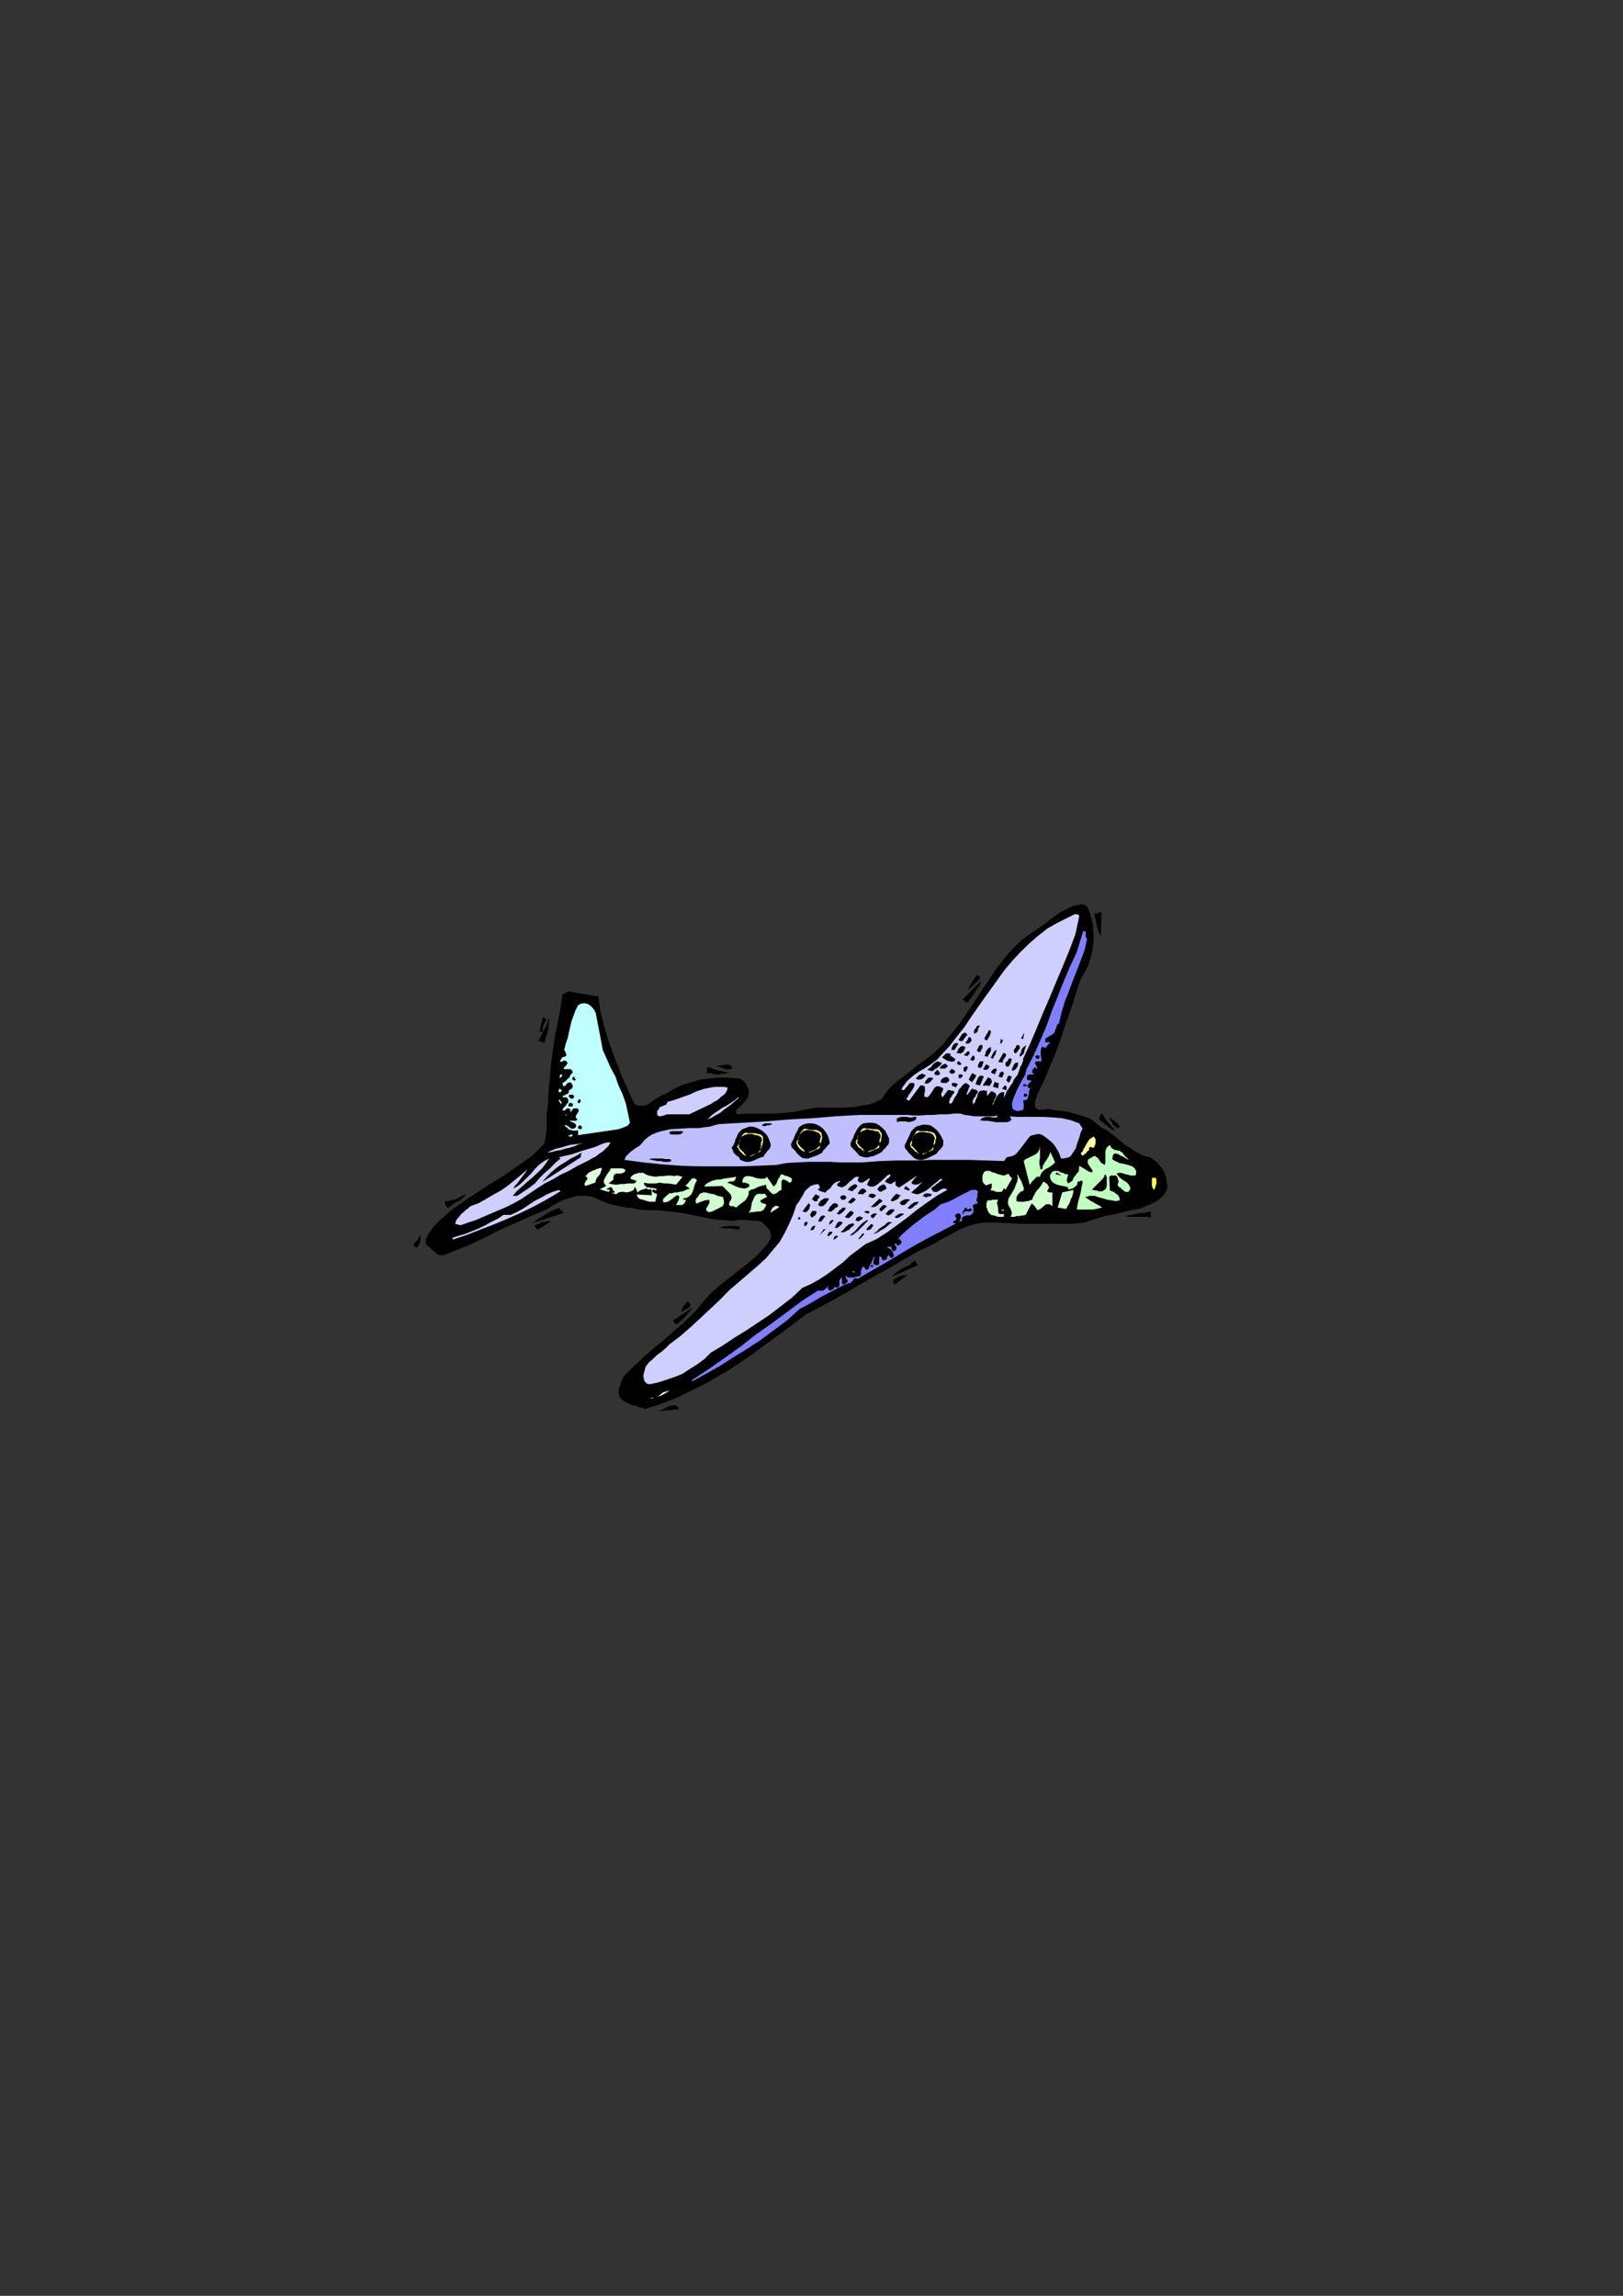 <?xml version="1.0" encoding="utf-8"?>
<!-- Created by UniConvertor 2.0rc4 (https://sk1project.net/) -->
<svg xmlns="http://www.w3.org/2000/svg" height="841.89pt" viewBox="0 0 595.276 841.89" width="595.276pt" version="1.1" xmlns:xlink="http://www.w3.org/1999/xlink" id="af445770-f611-11ea-a764-dcc15c148e23">

<rect x="0" y="0" width="595.276" height="841.89" fill="#333333" stroke="none"/>

<g>
	<path style="fill:#000000;" d="M 400.166,336.201 L 400.886,339.081 401.102,342.177 401.102,345.345 400.67,348.441 399.95,351.321 398.942,354.417 397.502,357.081 396.062,359.673 394.406,365.001 392.75,370.257 390.806,375.513 389.15,380.769 387.206,386.097 385.046,391.137 382.886,396.393 380.51,401.145 380.294,401.649 380.294,402.153 380.006,402.873 379.79,403.305 379.79,403.809 379.574,404.313 379.574,404.745 379.574,405.249 379.79,406.185 380.294,406.689 381.014,406.905 381.734,406.905 382.454,406.905 383.102,406.905 383.822,406.689 384.542,406.689 387.206,407.193 389.87,407.409 392.462,407.913 394.91,408.633 397.502,409.353 399.95,410.289 401.822,411.729 403.766,413.385 406.142,414.609 408.302,416.265 410.462,417.993 412.406,419.649 414.566,421.017 416.726,422.457 419.102,423.681 421.766,424.401 423.206,425.337 424.358,426.273 425.582,427.713 426.518,428.937 427.238,430.377 427.742,432.033 427.958,433.689 428.246,435.129 427.742,436.857 426.806,438.297 425.582,439.449 424.142,440.457 422.486,441.393 420.758,442.113 419.102,442.833 417.446,443.337 414.998,443.769 412.622,444.273 409.958,444.993 407.582,445.497 405.206,445.929 402.83,446.649 400.382,447.369 398.006,448.305 393.47,448.809 388.862,448.809 384.11,448.809 379.574,448.809 374.966,448.809 370.214,448.593 365.606,448.305 360.854,448.305 357.758,448.809 354.59,449.745 351.71,450.969 348.83,452.625 345.95,454.065 343.07,455.793 340.19,457.233 337.094,458.673 332.054,461.553 326.798,464.649 321.542,467.529 316.502,470.409 311.246,473.505 306.206,476.385 300.878,479.265 295.694,481.929 288.494,487.401 281.582,492.441 274.382,497.697 267.182,502.521 263.366,504.681 259.766,506.841 255.878,508.785 252.062,510.657 248.246,512.601 244.358,514.041 240.542,515.481 236.51,516.705 235.502,516.201 234.35,515.985 233.126,515.481 231.902,515.265 230.75,514.761 229.526,514.257 228.59,513.537 227.582,512.817 227.15,511.881 226.862,510.657 226.862,509.721 227.15,508.785 227.582,507.777 227.87,506.625 228.302,505.617 228.806,504.681 232.406,501.081 236.006,497.697 239.822,494.385 243.926,491.001 247.742,487.689 251.558,484.305 255.158,480.705 258.326,476.889 261.206,473.721 264.302,471.129 267.614,468.465 270.998,465.873 274.382,463.209 277.478,460.545 278.918,459.105 280.358,457.449 281.582,456.009 282.734,454.065 282.734,453.129 282.734,452.193 282.302,451.473 281.798,450.465 281.078,449.745 280.358,449.025 279.638,448.305 278.918,447.873 277.262,447.657 275.534,447.657 273.878,447.369 272.222,447.369 270.782,447.369 269.054,447.657 267.398,447.657 265.526,447.369 261.926,447.153 258.326,446.433 254.726,445.713 251.126,444.993 247.526,444.489 243.926,444.057 240.326,443.769 236.726,443.769 234.566,443.553 232.19,443.049 229.742,442.833 227.582,442.329 225.206,441.897 223.046,441.393 220.886,440.457 218.726,439.449 217.574,439.017 216.35,438.729 215.126,438.513 213.974,438.513 211.526,438.513 209.15,439.233 206.99,439.953 204.83,440.889 202.67,442.113 200.51,443.553 195.758,445.497 190.934,447.657 186.11,449.745 181.574,451.905 176.75,454.353 172.214,456.513 167.462,458.385 162.638,460.329 161.702,460.329 160.694,460.113 159.974,459.609 159.542,459.105 158.822,458.673 158.102,457.953 157.598,457.449 156.878,456.945 156.158,456.009 156.158,455.289 156.158,454.353 156.662,453.633 157.094,452.625 157.598,451.905 158.102,451.185 158.534,450.465 160.694,448.089 163.142,445.929 165.518,443.769 168.182,441.897 173.438,438.297 178.91,434.697 184.454,431.313 189.71,427.713 192.374,425.769 195.038,423.897 197.414,421.737 199.574,419.433 200.006,417.705 200.294,415.833 200.51,414.105 200.51,412.233 200.51,410.289 200.51,408.345 200.726,406.689 201.014,404.745 201.23,399.777 201.734,394.737 202.166,389.697 202.886,384.657 203.606,379.617 204.614,374.793 205.55,369.753 206.27,364.713 208.43,363.561 219.446,365.433 220.166,370.473 221.39,375.513 222.83,380.553 224.486,385.377 226.43,390.417 228.302,395.169 230.462,399.993 232.622,404.745 233.342,405.249 234.062,405.465 235.07,405.465 235.79,405.465 237.23,405.249 238.67,404.313 240.11,403.305 241.55,402.369 242.702,401.649 244.142,401.145 247.238,399.273 250.406,397.833 253.502,396.897 256.886,395.889 259.982,395.457 263.582,395.169 266.894,395.169 270.494,395.457 271.214,395.457 271.934,395.889 272.654,396.393 273.158,396.897 273.662,397.617 273.878,398.337 274.382,399.057 274.598,399.777 274.598,401.145 274.382,402.153 273.878,403.089 273.158,404.025 272.438,404.745 271.718,405.465 270.998,406.185 270.062,406.905 270.062,407.193 270.062,407.409 270.062,407.625 270.062,407.913 270.062,408.129 270.278,408.345 270.278,408.345 270.494,408.633 273.878,408.345 276.974,408.345 280.358,408.345 283.454,408.345 286.838,408.129 289.934,407.913 293.03,407.409 296.198,406.689 299.438,406.185 303.038,406.185 306.638,406.185 310.022,406.185 313.622,405.969 316.934,405.249 318.662,405.033 320.318,404.529 321.758,403.809 323.414,403.089 324.638,401.145 325.862,399.489 327.302,398.049 328.958,396.609 332.342,394.017 335.654,391.353 339.254,388.689 342.638,386.097 344.078,384.657 345.734,383.217 346.958,381.489 348.398,379.833 352.214,375.081 355.598,370.041 358.91,365.001 362.294,359.961 365.606,354.921 369.494,350.097 371.654,347.721 373.814,345.561 376.19,343.617 378.854,341.745 381.014,340.305 383.102,338.865 385.262,337.137 387.206,335.697 389.366,334.257 391.742,333.105 393.902,332.097 396.35,331.665 397.286,331.665 398.222,332.097 398.726,332.601 399.23,333.321 399.446,334.041 399.662,334.761 399.95,335.481 400.166,336.201 Z" />
	<path style="fill:#000000;" d="M 403.766,343.401 L 403.262,342.465 402.83,341.457 402.542,340.305 402.11,339.297 402.11,338.361 401.822,337.137 401.606,336.201 401.39,334.977 401.822,334.977 402.11,334.977 402.542,334.977 402.83,334.761 403.046,334.545 403.262,334.545 403.766,334.545 403.982,334.545 403.766,343.401 Z" />
	<path style="fill:#cfcfff;" d="M 394.406,342.681 L 392.246,348.441 389.87,354.201 387.422,359.961 385.046,365.721 382.67,371.193 380.294,376.953 377.846,382.713 375.254,388.257 375.254,388.977 374.966,389.697 374.75,390.417 374.246,391.137 374.03,391.857 373.814,392.577 373.526,393.297 373.31,394.017 372.59,394.953 371.87,395.889 371.366,397.113 370.646,398.049 369.926,399.273 369.206,400.209 368.774,401.433 368.27,402.585 368.27,400.497 367.334,400.497 366.614,400.929 366.11,401.433 365.606,402.153 365.174,403.089 364.67,403.809 364.454,404.745 363.95,405.465 364.166,404.745 364.454,404.025 364.67,403.305 365.174,402.585 365.39,402.153 365.39,401.433 365.174,400.929 364.454,400.497 363.95,400.209 363.446,400.209 363.23,400.497 363.014,400.713 362.726,401.145 362.51,401.433 362.294,401.649 362.006,401.865 362.006,399.993 361.79,399.993 361.286,399.993 360.854,399.777 360.134,399.993 359.63,399.993 359.198,400.209 358.91,400.713 358.694,401.145 358.478,401.649 358.478,402.153 358.19,402.585 357.974,403.089 357.758,403.593 357.758,404.025 357.254,404.529 357.038,405.033 356.75,404.313 356.75,403.809 357.038,403.089 357.254,402.585 357.758,402.153 357.974,401.433 358.478,400.929 358.694,400.497 358.478,399.993 358.19,399.777 357.974,399.777 357.758,399.489 357.47,399.489 357.038,399.489 356.75,399.273 356.534,399.057 356.318,399.489 356.03,399.777 355.814,399.993 355.598,400.497 355.31,400.713 355.094,401.145 354.878,401.433 354.59,401.433 354.59,400.929 354.878,400.209 355.094,399.777 355.31,399.057 355.598,398.553 355.598,398.049 355.094,397.617 354.158,397.113 353.15,397.833 352.43,398.769 351.71,399.489 351.278,400.713 350.774,401.649 350.054,402.585 349.55,403.809 348.83,404.745 348.11,404.529 348.11,404.025 348.398,403.305 348.398,402.873 348.83,402.369 349.118,401.865 349.334,401.433 349.838,400.929 350.054,400.497 349.838,400.209 349.55,399.993 349.118,399.993 348.83,399.993 348.614,399.777 348.11,399.777 347.894,399.777 347.678,399.777 345.734,402.369 345.518,402.153 345.23,401.649 345.23,401.433 345.23,400.929 345.518,400.497 345.734,399.993 345.95,399.489 345.95,399.273 345.734,399.057 345.518,398.769 345.23,398.769 344.798,398.553 344.51,398.337 344.294,398.337 343.79,398.337 343.574,398.337 342.854,398.769 342.35,399.489 341.918,400.209 341.414,400.929 340.91,401.649 340.478,402.153 339.974,402.369 339.038,402.153 339.038,401.649 339.038,400.929 339.254,400.209 339.254,399.489 339.254,398.769 339.038,398.337 338.534,398.049 337.598,398.049 333.494,403.593 333.278,403.593 333.062,403.593 332.774,403.305 332.558,403.089 332.558,402.873 332.558,402.585 332.774,402.369 333.062,402.153 333.278,401.433 333.782,400.929 334.214,400.209 334.502,399.777 334.934,399.057 335.222,398.553 335.438,397.833 335.222,397.113 334.502,397.113 333.782,397.113 333.278,397.617 332.774,398.337 332.342,398.769 331.838,399.489 331.334,399.777 330.614,399.489 331.118,398.553 331.838,397.617 332.558,396.609 333.278,395.889 335.222,394.233 337.31,392.793 339.47,391.569 341.63,390.129 343.79,388.473 345.518,386.529 348.398,383.433 350.99,380.049 353.654,376.737 356.03,373.137 361.07,365.937 366.11,358.953 368.486,355.641 371.366,352.257 374.246,349.161 377.414,346.065 380.726,343.185 384.11,340.521 387.926,338.361 392.246,336.201 392.75,335.985 393.182,335.697 393.686,335.481 394.19,335.265 394.622,335.265 395.126,335.265 395.63,335.481 395.846,335.985 394.406,342.681 Z" />
	<path style="fill:#7f7fff;" d="M 398.726,344.337 L 397.79,348.441 396.35,352.257 394.91,356.073 393.47,359.673 392.03,363.561 390.59,367.161 389.366,371.193 388.43,375.297 387.926,375.513 387.71,376.017 387.422,376.521 387.422,376.953 387.206,377.241 386.99,377.673 386.99,378.177 386.702,378.609 386.27,379.113 385.55,379.617 385.046,379.833 384.326,380.337 383.822,380.553 383.39,381.057 383.39,381.489 383.39,382.209 385.262,382.209 385.046,382.497 384.83,382.713 384.542,382.929 384.326,383.217 384.11,383.433 383.822,383.649 383.822,384.153 383.606,384.369 383.606,384.153 383.39,384.153 383.102,384.153 382.886,384.153 382.886,383.937 382.67,383.937 382.454,383.937 382.166,383.937 381.95,384.369 381.734,385.089 381.734,385.593 381.734,386.313 381.734,386.817 381.734,387.537 381.95,388.257 381.95,388.689 381.95,389.193 381.446,389.193 381.23,389.193 381.014,389.193 380.726,389.193 380.294,389.193 380.006,389.409 379.79,389.409 379.574,389.697 380.51,391.857 380.51,391.857 380.294,391.857 380.294,391.857 380.006,391.857 380.006,391.857 379.79,391.569 379.79,391.569 379.574,391.353 379.286,391.569 379.07,391.857 378.854,392.073 378.854,392.289 378.566,392.577 378.566,392.793 378.566,393.297 378.854,393.513 378.854,393.513 378.854,393.729 379.07,393.729 379.07,393.729 379.286,393.729 379.286,393.729 379.574,393.729 379.574,393.729 379.07,394.017 378.566,394.017 378.134,394.017 377.63,394.017 377.126,394.233 376.91,394.233 376.694,394.737 376.694,395.457 376.694,395.673 376.694,395.889 376.91,395.889 377.126,396.177 377.126,396.177 377.414,396.177 377.63,396.177 377.846,396.177 378.134,396.177 378.35,396.393 376.694,398.049 376.91,398.337 376.91,398.553 377.126,398.769 377.414,399.057 377.63,399.057 377.846,399.057 378.134,399.057 378.566,398.769 377.846,399.057 377.63,399.489 377.414,400.209 377.414,401.145 377.126,401.865 376.91,402.873 376.406,403.305 375.254,403.593 375.254,404.025 375.47,404.529 375.47,405.033 375.47,405.249 375.47,405.753 375.47,406.185 375.47,406.473 375.254,406.905 374.75,407.193 374.246,407.193 373.814,407.409 373.31,407.409 372.806,407.409 372.374,407.193 371.87,406.905 371.366,406.689 371.15,404.745 371.654,402.873 372.374,401.145 373.094,399.489 374.03,397.617 374.966,395.889 375.974,394.233 376.406,392.289 379.07,387.033 381.446,381.777 383.822,376.233 385.766,370.761 387.926,365.433 390.086,359.961 392.462,354.417 394.91,349.161 397.286,341.457 397.79,341.457 398.222,341.745 398.222,342.177 398.222,342.681 398.222,343.185 398.222,343.617 398.51,344.121 398.726,344.337 Z" />
	<path style="fill:#000000;" d="M 359.63,358.233 L 359.198,358.953 358.694,359.673 358.19,360.177 357.47,360.681 357.038,361.401 356.318,361.833 355.814,362.337 355.094,362.841 354.878,362.841 358.19,357.513 359.63,358.233 Z" />
	<path style="fill:#000000;" d="M 355.094,367.593 L 354.59,367.593 354.374,367.593 354.158,367.377 353.87,367.161 353.654,366.873 353.438,366.657 353.15,366.657 352.934,366.657 359.846,359.673 359.63,360.681 359.198,361.617 358.478,362.553 357.758,363.561 357.038,364.713 356.318,365.721 355.598,366.657 355.094,367.593 Z" />
	<path style="fill:#000000;" d="M 359.414,376.233 L 359.198,376.521 358.91,376.953 358.694,377.457 358.694,377.889 358.478,378.393 358.19,378.609 357.758,378.897 357.254,379.113 357.254,378.609 357.254,378.177 357.254,377.889 357.47,377.457 357.758,377.241 357.974,376.953 358.19,376.521 358.19,376.233 358.478,376.233 358.478,376.233 358.694,376.233 358.694,376.233 358.91,376.017 358.91,376.017 359.198,376.017 359.414,376.233 Z" />
	<path style="fill:#000000;" d="M 374.534,380.769 L 375.686,378.609 375.254,381.057 374.534,380.769 Z" />
	<path style="fill:#000000;" d="M 363.446,378.177 L 363.446,378.609 363.23,379.113 363.23,379.329 363.014,379.833 362.726,380.337 362.51,380.553 362.294,381.057 362.006,381.489 361.286,381.273 361.07,380.769 361.286,380.337 361.574,379.833 361.79,379.329 362.006,379.113 362.294,378.609 362.51,378.177 362.726,377.673 363.446,378.177 Z" />
	<path style="fill:#000000;" d="M 354.878,379.617 L 354.374,379.833 354.158,380.337 353.654,380.769 353.438,381.273 352.934,381.777 352.718,381.777 352.214,381.777 351.494,381.273 351.71,381.057 352.214,380.337 352.43,379.833 352.934,379.113 353.438,378.897 353.87,378.609 354.374,378.897 354.878,379.617 Z" />
	<path style="fill:#000000;" d="M 367.766,381.273 L 367.766,381.489 367.766,381.777 367.55,381.993 367.55,382.209 367.334,382.497 367.046,382.497 367.046,382.713 366.83,382.929 367.046,381.057 367.766,381.273 Z" />
	<path style="fill:#000000;" d="M 374.03,387.537 L 374.03,387.033 374.03,386.817 374.246,386.313 374.534,385.809 374.534,385.377 374.75,384.873 374.966,384.369 375.47,383.937 376.406,383.217 376.19,383.937 375.974,384.657 375.686,385.089 375.686,385.809 375.47,386.313 374.966,386.817 374.534,387.249 374.03,387.537 Z" />
	<path style="fill:#000000;" d="M 356.318,381.273 L 356.318,381.777 356.03,381.993 355.814,382.209 355.598,382.497 355.094,382.713 354.878,382.713 354.374,382.713 354.158,382.209 354.374,381.993 354.59,381.777 354.878,381.273 355.094,380.769 355.31,380.337 355.814,380.337 356.03,380.553 356.318,381.273 Z" />
	<path style="fill:#000000;" d="M 373.526,385.089 L 372.59,386.313 372.086,386.097 371.87,385.593 371.87,385.089 372.086,384.657 372.374,384.369 372.59,383.937 372.806,383.433 373.094,383.217 373.526,383.217 373.814,383.433 374.03,383.649 374.03,383.937 374.03,384.153 374.03,384.369 373.814,384.873 373.526,385.089 Z" />
	<path style="fill:#000000;" d="M 360.35,383.217 L 360.35,383.649 360.35,383.937 360.35,384.369 360.134,384.657 359.846,384.873 359.846,385.377 359.63,385.593 359.414,385.809 359.414,385.809 359.198,385.809 358.91,385.809 358.694,385.593 358.694,385.593 358.478,385.377 358.478,385.377 358.19,385.089 358.478,384.873 358.694,384.369 358.91,384.153 358.91,383.649 359.198,383.433 359.63,383.217 359.846,383.217 360.35,383.217 Z" />
	<path style="fill:#000000;" d="M 363.446,383.937 L 363.446,384.369 363.446,384.873 363.446,385.377 363.23,385.809 363.014,386.313 362.726,386.529 362.51,387.033 362.294,387.537 361.07,387.249 361.286,386.817 361.574,386.097 361.574,385.593 362.006,385.089 362.294,384.657 362.51,384.369 363.014,384.153 363.446,383.937 Z" />
	<path style="fill:#000000;" d="M 381.23,387.537 L 381.23,387.753 381.23,387.753 381.23,387.969 381.014,387.969 381.014,387.969 381.014,388.257 380.726,388.257 380.726,388.257 380.51,388.257 380.294,388.257 380.294,388.257 380.006,387.969 380.006,387.969 379.79,387.753 379.79,387.753 379.79,387.537 379.79,387.249 380.006,387.033 380.294,387.033 380.51,387.033 380.726,387.033 381.014,387.033 381.23,387.249 381.23,387.537 Z" />
	<path style="fill:#000000;" d="M 350.054,385.089 L 348.83,384.873 349.118,384.369 349.118,384.153 349.334,383.649 349.55,383.217 350.054,382.713 350.558,382.497 350.99,382.497 351.494,382.713 350.054,385.089 Z" />
	<path style="fill:#000000;" d="M 365.39,384.873 L 365.39,385.377 365.39,385.809 365.174,386.097 365.174,386.529 364.886,387.033 364.67,387.249 364.454,387.753 364.166,388.257 363.446,387.969 363.446,387.753 363.734,387.249 363.95,386.817 364.166,386.313 364.454,385.809 364.886,385.377 365.174,385.089 365.39,384.873 Z" />
	<path style="fill:#000000;" d="M 354.158,384.153 L 353.87,384.657 353.654,384.873 353.654,385.089 353.438,385.593 353.15,385.809 352.718,386.097 352.43,386.313 352.214,386.313 350.774,386.097 350.99,385.809 351.278,385.377 351.494,384.657 351.998,384.153 352.214,383.937 352.718,383.649 353.438,383.649 354.158,384.153 Z" />
	<path style="fill:#000000;" d="M 367.766,389.697 L 366.11,389.409 368.054,386.097 368.774,386.313 368.99,386.817 368.99,387.033 368.774,387.537 368.486,387.969 368.054,388.473 367.766,389.193 367.766,389.697 Z" />
	<path style="fill:#000000;" d="M 355.598,385.593 L 355.598,385.809 355.598,386.097 355.598,386.313 355.598,386.529 355.31,386.817 355.094,386.817 355.094,387.033 354.878,387.249 353.654,387.033 353.654,386.817 353.87,386.529 354.158,386.313 354.374,386.097 354.59,385.809 354.878,385.593 355.094,385.593 355.598,385.593 Z" />
	<path style="fill:#000000;" d="M 371.15,388.473 L 370.934,388.977 370.934,389.193 370.646,389.913 370.43,390.417 370.214,390.633 369.926,391.137 369.71,391.137 369.206,391.137 368.774,390.633 368.774,390.129 368.774,389.913 368.99,389.409 369.494,389.193 369.71,388.689 369.926,388.473 370.214,387.969 371.15,388.473 Z" />
	<path style="fill:#000000;" d="M 357.038,388.977 L 355.814,388.689 356.75,387.033 357.254,387.249 357.47,387.537 357.47,387.753 357.47,387.969 357.47,388.257 357.47,388.473 357.254,388.689 357.038,388.977 Z" />
	<path style="fill:#000000;" d="M 373.31,389.697 L 373.526,389.913 373.31,390.417 373.31,390.849 373.094,391.353 372.806,391.569 372.59,392.073 372.086,392.289 371.87,392.577 371.15,392.577 371.15,392.073 371.366,391.569 371.654,390.849 371.87,390.417 372.086,390.129 372.59,389.697 372.806,389.697 373.31,389.697 Z" />
	<path style="fill:#000000;" d="M 348.83,387.033 L 348.614,387.033 348.614,387.033 348.614,387.033 348.614,387.033 348.614,387.033 348.398,387.249 348.398,387.249 348.398,387.537 348.614,387.249 348.83,387.249 349.118,387.537 349.334,387.537 349.55,387.753 349.838,387.969 350.054,388.257 350.558,388.257 350.27,388.689 350.054,389.193 349.55,389.193 349.118,389.409 348.614,389.193 348.11,389.193 347.678,388.977 347.39,388.977 345.518,387.753 345.734,387.537 346.238,387.033 346.454,386.817 346.958,386.313 347.39,386.313 347.894,386.313 348.398,386.313 348.83,387.033 Z" />
	<path style="fill:#000000;" d="M 360.854,389.409 L 360.566,389.913 360.35,390.417 360.35,390.849 360.134,391.137 359.846,391.569 359.63,391.569 359.198,391.569 358.694,391.353 358.694,391.137 358.694,390.633 358.91,390.129 359.198,389.697 359.414,389.193 359.846,389.193 360.35,389.193 360.854,389.409 Z" />
	<path style="fill:#000000;" d="M 363.014,391.353 L 362.726,391.569 362.51,391.857 362.294,392.073 362.006,392.289 361.79,392.289 361.286,392.289 361.07,392.289 360.566,392.073 361.79,390.129 361.79,390.417 362.006,390.417 362.294,390.633 362.294,390.633 362.51,390.633 362.726,390.849 362.726,391.137 363.014,391.353 Z" />
	<path style="fill:#bfffff;" d="M 218.726,372.633 L 221.102,385.089 222.542,388.257 223.982,391.569 225.71,394.737 226.862,398.049 228.302,401.145 229.526,404.529 230.246,407.913 230.966,411.225 230.966,411.945 230.462,412.449 230.03,412.953 229.31,413.169 228.806,413.385 228.086,413.673 227.366,413.889 226.862,414.105 212.03,416.265 212.03,416.049 212.03,415.833 212.03,415.545 212.03,415.329 212.03,415.113 212.03,414.825 212.03,414.609 211.814,414.393 211.31,414.609 210.806,414.609 210.374,414.609 209.87,414.609 209.654,414.393 209.15,414.393 208.646,414.105 208.214,413.889 208.214,413.673 207.926,413.385 207.71,413.385 207.494,413.169 207.494,413.169 207.206,412.953 207.206,412.665 207.494,412.449 207.71,412.665 208.214,412.953 208.646,413.169 209.15,413.673 209.654,413.889 210.374,413.889 210.806,413.673 211.31,413.169 211.31,412.665 211.094,412.233 210.806,411.945 210.374,411.729 210.086,411.513 209.654,411.513 209.366,411.225 208.934,411.009 209.15,411.009 209.366,410.793 209.654,411.009 210.086,411.009 210.59,411.009 211.094,411.009 211.526,410.793 211.814,410.505 211.31,410.073 211.31,409.785 211.094,409.569 211.31,409.065 211.526,408.633 212.03,407.913 212.246,407.409 212.246,406.905 211.814,406.473 210.374,406.473 209.15,407.913 209.15,407.625 209.15,407.409 209.15,407.409 209.15,407.193 209.15,406.905 209.15,406.689 208.934,406.689 208.934,406.473 208.43,406.473 207.926,406.473 207.71,406.689 207.494,406.905 207.206,407.193 206.99,407.193 206.774,407.193 206.27,407.193 206.486,406.473 206.99,405.969 207.494,405.465 207.926,404.745 208.43,404.313 208.43,403.809 208.43,403.089 207.71,402.369 207.71,402.369 207.494,402.369 207.206,402.369 206.99,402.369 206.774,402.369 206.486,402.369 206.486,402.153 206.27,402.153 206.486,401.865 206.774,401.649 207.206,401.649 207.494,401.433 207.926,401.145 208.214,401.145 208.43,400.929 208.646,400.497 208.646,399.777 208.934,399.777 209.15,399.489 209.15,399.489 209.366,399.273 209.654,399.273 209.87,399.057 209.87,398.769 210.086,398.553 210.086,398.337 210.086,398.049 210.086,398.049 209.87,397.833 209.87,397.617 209.654,397.617 209.654,397.329 209.654,397.113 208.934,396.897 208.214,397.113 207.71,397.617 207.494,398.049 206.99,398.337 206.774,398.337 206.486,398.049 206.27,397.113 206.774,396.897 207.494,396.393 207.926,395.889 208.43,395.457 208.934,394.953 209.15,394.233 209.654,393.729 210.086,393.297 209.87,392.793 209.654,392.289 209.15,392.073 208.646,392.073 208.214,392.073 207.494,392.073 206.99,392.073 206.774,392.073 206.774,391.569 206.99,391.353 207.494,390.849 207.71,390.633 207.926,390.129 208.214,389.913 207.926,389.409 207.494,388.977 207.206,388.977 206.99,388.977 206.774,388.977 206.486,388.977 206.27,389.193 206.27,389.193 206.054,389.409 205.766,389.409 205.55,389.409 205.55,389.193 205.55,388.689 205.766,388.473 206.054,387.969 206.27,387.753 206.774,387.537 207.206,387.537 207.494,387.249 207.71,387.033 207.71,386.529 207.494,386.313 207.494,385.809 207.206,385.593 206.99,385.089 206.99,384.873 207.494,382.713 208.214,380.769 208.646,378.609 209.15,376.521 209.654,374.361 210.374,372.417 211.094,370.473 212.03,368.601 212.966,368.097 214.19,367.881 215.414,368.097 216.35,368.601 217.286,369.537 218.006,370.473 218.51,371.481 218.726,372.633 Z" />
	<path style="fill:#000000;" d="M 352.43,389.913 L 352.718,390.129 352.718,390.129 352.43,390.417 352.43,390.417 352.214,390.417 352.214,390.417 351.998,390.633 351.998,390.633 350.99,390.129 351.278,389.193 351.494,389.193 351.71,389.193 351.998,389.409 351.998,389.409 352.214,389.697 352.214,389.697 352.43,389.913 352.43,389.913 Z" />
	<path style="fill:#000000;" d="M 364.886,394.017 L 363.446,393.297 363.734,392.793 363.734,392.577 364.166,392.289 364.454,392.073 364.67,391.857 364.886,391.857 365.39,391.857 365.606,392.289 364.886,394.017 Z" />
	<path style="fill:#000000;" d="M 345.518,389.913 L 345.014,390.417 344.798,390.849 344.294,391.137 343.79,391.569 343.358,391.857 342.854,392.073 342.35,392.577 341.918,392.793 339.974,392.289 340.694,391.857 341.414,391.353 341.918,390.633 342.638,389.913 343.358,389.409 344.078,389.193 344.51,389.409 345.518,389.913 Z" />
	<path style="fill:#000000;" d="M 355.094,391.353 L 354.878,391.569 354.878,391.857 354.59,392.289 354.374,392.577 354.374,392.793 354.158,393.009 353.87,393.009 353.438,392.793 353.438,392.289 353.438,392.073 353.438,391.569 353.654,391.353 354.158,391.137 354.374,390.849 354.59,391.137 355.094,391.353 Z" />
	<path style="fill:#000000;" d="M 367.55,395.169 L 366.11,394.737 366.326,394.449 366.614,394.017 366.614,393.513 366.83,393.297 367.334,393.009 367.55,393.009 367.766,393.009 368.27,393.513 367.55,395.169 Z" />
	<path style="fill:#000000;" d="M 347.678,391.137 L 347.174,391.353 346.958,391.569 346.67,391.857 346.238,391.857 345.95,391.857 345.518,391.857 345.23,391.857 344.798,391.857 344.798,391.569 345.014,391.137 345.518,390.633 345.95,390.417 346.454,390.129 346.958,390.129 347.174,390.417 347.678,391.137 Z" />
	<path style="fill:#000000;" d="M 370.214,396.897 L 369.71,396.897 369.494,396.609 369.206,396.393 369.206,396.177 369.206,395.673 369.494,395.457 369.494,394.953 369.71,394.737 369.71,394.737 369.926,394.449 370.214,394.449 370.43,394.449 370.43,394.449 370.646,394.737 370.934,394.737 371.15,394.737 370.214,396.897 Z" />
	<path style="fill:#000000;" d="M 349.838,393.513 L 349.55,393.729 349.334,393.729 349.118,393.729 348.83,393.729 348.614,393.513 348.398,393.297 348.398,393.297 348.11,393.009 349.118,391.857 349.334,392.073 349.55,392.289 349.838,392.289 350.054,392.577 350.27,392.793 350.27,393.009 350.27,393.297 349.838,393.513 Z" />
	<path style="fill:#000000;" d="M 357.974,394.233 L 357.974,394.449 357.974,394.737 357.758,395.169 357.47,395.457 357.254,395.889 357.038,396.177 356.75,396.393 356.534,396.897 355.31,395.889 356.534,393.513 357.974,394.233 Z" />
	<path style="fill:#000000;" d="M 359.414,398.049 L 357.758,397.617 357.974,397.113 358.19,396.393 358.478,395.889 358.694,395.169 359.198,394.737 359.414,394.449 360.134,394.449 360.854,394.737 359.414,398.049 Z" />
	<path style="fill:#000000;" d="M 344.798,393.729 L 344.51,394.017 344.51,394.233 344.294,394.233 344.078,394.233 343.79,394.233 343.574,394.233 343.358,394.233 343.07,394.233 342.638,393.513 343.79,392.289 344.078,392.577 344.078,392.793 344.294,392.793 344.51,393.009 344.51,393.297 344.798,393.513 344.798,393.729 344.798,393.729 Z" />
	<path style="fill:#000000;" d="M 363.23,397.617 L 363.23,397.833 363.014,398.049 362.51,398.337 362.294,398.049 361.79,398.049 361.286,398.049 361.07,398.049 360.854,398.337 360.566,397.833 360.854,397.329 361.07,397.113 361.286,396.609 361.574,396.393 361.79,395.889 362.006,395.673 362.294,395.169 362.726,395.169 363.23,395.457 363.446,395.673 363.734,396.177 363.734,396.393 363.734,396.609 363.734,397.113 363.23,397.617 Z" />
	<path style="fill:#000000;" d="M 352.934,394.233 L 353.15,394.449 352.934,394.737 352.934,394.737 352.934,394.953 352.718,394.953 352.718,395.169 352.43,395.169 352.214,395.457 351.494,395.169 351.71,394.017 351.998,394.017 352.214,394.017 352.214,394.017 352.43,394.017 352.718,394.017 352.934,394.017 352.934,394.233 352.934,394.233 Z" />
	<path style="fill:#000000;" d="M 376.406,397.833 L 376.406,398.049 376.406,398.049 376.406,398.049 376.406,398.337 376.19,398.337 376.19,398.337 376.19,398.337 376.19,398.337 375.254,398.337 375.47,397.617 375.686,397.617 375.686,397.617 375.974,397.617 375.974,397.617 376.19,397.617 376.406,397.617 376.406,397.833 376.406,397.833 Z" />
	<path style="fill:#000000;" d="M 366.326,397.113 L 366.11,399.057 364.166,398.553 364.886,396.609 365.174,396.897 365.39,396.897 365.39,396.897 365.606,397.113 365.894,397.113 365.894,397.113 366.11,397.113 366.326,397.113 Z" />
	<path style="fill:#000000;" d="M 348.11,395.673 L 348.11,396.393 347.894,396.609 347.39,396.897 347.174,397.113 346.67,397.113 346.238,397.113 345.734,397.113 345.014,396.897 345.014,396.393 345.23,395.889 345.734,395.457 346.238,395.169 346.67,394.953 347.174,394.953 347.678,395.169 348.11,395.673 Z" />
	<path style="fill:#000000;" d="M 368.99,399.777 L 367.55,399.273 368.486,398.049 368.774,398.049 368.99,398.337 369.206,398.553 369.206,398.769 369.206,399.057 369.206,399.273 369.206,399.489 368.99,399.777 Z" />
	<path style="fill:#000000;" d="M 339.47,394.449 L 339.254,394.737 338.75,395.169 338.534,395.457 338.03,395.673 337.598,395.889 337.094,395.889 336.59,395.889 336.158,395.673 335.942,395.457 336.158,395.169 336.374,394.953 336.878,394.449 337.094,394.233 337.598,394.017 338.03,393.729 338.318,393.729 338.75,394.017 338.75,394.017 339.038,394.017 339.038,394.017 339.254,394.017 339.254,394.233 339.47,394.233 339.47,394.233 339.47,394.449 Z" />
	<path style="fill:#000000;" d="M 199.574,382.497 L 199.286,382.209 199.07,382.209 198.854,381.993 198.566,381.993 198.35,381.993 198.134,381.777 197.846,381.777 197.414,381.777 197.63,381.273 197.846,381.057 198.134,380.553 198.35,380.049 198.566,379.617 198.854,379.113 199.07,378.609 199.07,378.177 197.846,378.393 199.07,373.137 199.286,373.137 199.574,373.137 199.79,373.137 199.79,373.353 200.006,373.353 200.006,373.641 200.294,373.641 200.294,373.857 200.294,374.361 200.006,374.793 199.574,375.513 199.286,376.017 199.07,376.521 199.07,376.953 199.07,377.673 199.07,378.177 199.574,377.673 199.79,376.953 200.294,376.521 200.51,375.801 200.726,375.297 201.014,374.577 201.014,373.857 201.23,373.137 201.446,374.361 201.23,375.513 201.23,376.737 201.014,377.673 200.726,378.897 200.294,380.049 200.006,381.273 199.574,382.497 Z" />
	<path style="fill:#000000;" d="M 342.35,395.673 L 341.918,395.889 341.63,396.177 341.414,396.609 340.91,396.897 340.694,397.113 340.19,397.329 339.758,397.329 339.254,397.329 339.254,396.897 339.47,396.393 339.974,395.889 340.19,395.457 340.694,395.169 341.414,395.169 341.918,395.169 342.35,395.673 Z" />
	<path style="fill:#000000;" d="M 350.558,398.769 L 350.27,398.553 350.054,398.553 349.838,398.337 349.55,398.337 349.334,398.337 349.334,398.049 349.118,398.049 349.118,397.833 349.118,397.329 349.334,397.113 349.55,397.113 350.054,397.113 350.27,397.113 350.774,397.329 350.99,397.329 351.278,397.617 350.558,398.769 Z" />
	<path style="fill:#000000;" d="M 376.694,401.433 L 376.91,401.649 376.694,401.865 376.694,401.865 376.406,401.865 376.406,402.153 376.19,402.153 375.974,402.153 375.974,402.153 375.47,402.153 375.686,400.929 375.974,401.145 375.974,401.145 376.19,401.145 376.19,401.145 376.406,401.145 376.694,401.145 376.694,401.145 376.694,401.433 Z" />
	<path style="fill:#000000;" d="M 409.022,414.825 L 408.086,414.393 407.366,413.889 406.646,413.385 405.926,412.665 405.206,412.233 404.486,411.513 403.766,411.009 403.046,410.289 403.982,408.345 404.702,409.065 405.206,410.073 405.926,410.793 406.358,411.513 407.078,412.233 407.582,412.953 408.302,413.889 409.022,414.825 Z" />
	<path style="fill:#000000;" d="M 410.678,413.169 L 409.958,413.889 409.526,413.385 409.022,413.169 408.518,412.665 408.086,412.233 407.798,411.513 407.366,411.009 407.078,410.505 407.078,409.785 407.582,410.289 408.086,410.505 408.518,411.009 409.022,411.225 409.526,411.729 409.958,412.233 410.462,412.665 410.678,413.169 Z" />
	<path style="fill:#000000;" d="M 268.622,391.857 L 267.902,392.073 267.182,392.073 266.174,392.073 265.526,391.857 264.806,391.569 264.086,391.353 263.366,391.137 262.358,390.849 263.366,390.849 264.302,390.633 265.238,390.633 266.174,390.417 267.182,390.417 267.902,390.633 268.334,391.137 268.622,391.857 Z" />
	<path style="fill:#bfbfff;" d="M 397.07,413.889 L 396.35,415.329 395.846,417.273 395.126,419.145 394.622,421.017 393.686,422.457 392.75,423.897 392.03,424.401 391.022,424.617 390.086,424.833 389.15,424.833 388.646,423.393 388.142,422.241 387.422,421.017 386.486,419.649 385.55,418.713 384.326,417.705 383.102,416.769 381.95,416.049 380.726,415.833 379.79,416.049 378.854,416.265 377.846,416.553 376.694,417.993 375.47,419.649 374.246,421.233 373.094,422.673 372.374,423.393 371.366,423.897 370.43,424.113 369.206,424.401 368.27,425.769 361.574,425.553 355.094,425.337 348.614,425.337 342.134,425.337 335.654,425.553 329.174,425.553 322.694,425.769 316.214,426.273 312.398,426.273 308.366,426.273 304.262,426.057 300.158,426.057 296.414,426.057 292.31,426.273 288.494,426.489 284.678,427.209 277.694,427.497 270.998,427.713 263.798,427.713 256.886,427.713 249.902,427.497 242.918,426.993 236.006,426.273 229.022,425.337 229.526,424.113 230.462,423.177 231.182,422.457 232.406,421.521 233.342,420.873 234.566,420.153 235.502,419.145 236.222,418.209 237.662,416.985 239.102,416.049 240.83,415.329 242.486,414.825 245.798,414.105 249.398,413.889 252.998,413.673 256.598,413.673 258.326,413.385 260.198,413.169 261.926,412.665 263.582,412.233 272.222,411.729 280.862,411.225 289.43,410.505 297.782,410.073 306.422,409.353 315.278,408.849 323.918,408.849 332.774,408.849 335.222,409.065 337.598,409.065 339.974,408.849 342.35,408.849 344.798,408.633 347.39,408.633 349.838,408.345 352.214,408.345 353.87,408.849 355.598,409.065 357.254,409.353 358.91,409.353 360.854,409.353 362.51,409.353 364.166,409.353 365.894,409.065 365.606,409.785 364.886,409.785 363.95,409.785 363.23,409.569 362.294,409.569 361.574,409.569 360.854,409.785 360.134,410.073 359.414,410.793 360.854,411.009 362.294,411.009 363.734,411.225 365.174,411.513 366.614,411.513 368.054,411.513 369.494,411.513 370.646,411.009 370.646,410.793 370.934,410.505 370.934,410.289 370.646,410.073 370.646,409.785 370.43,409.569 370.214,409.353 369.926,409.353 373.094,409.569 376.406,409.569 379.574,409.569 382.886,409.569 386.27,409.785 389.582,410.073 392.75,410.793 395.846,411.945 397.07,413.889 Z" />
	<path style="fill:#000000;" d="M 267.614,393.297 L 266.894,393.513 265.742,393.729 264.806,393.729 263.798,394.017 262.646,394.017 261.422,393.729 260.198,393.513 259.046,393.513 259.262,393.009 259.262,392.793 259.262,392.577 259.262,392.073 259.262,391.857 259.262,391.569 259.478,391.569 259.766,391.353 260.702,391.569 261.638,392.073 262.646,392.289 263.582,392.577 264.806,392.793 265.742,393.009 266.678,393.297 267.614,393.297 Z" />
	<path style="fill:#ffff9e;" d="M 401.606,419.865 L 401.39,420.585 401.102,420.873 400.67,420.873 400.166,420.585 399.95,420.585 399.446,420.873 399.446,421.017 399.446,421.737 399.23,421.953 398.726,422.241 398.51,422.673 398.222,422.961 398.006,423.177 397.502,423.393 397.286,423.681 397.07,423.897 396.35,422.961 397.07,422.241 397.502,421.233 398.006,420.369 398.51,419.433 398.942,418.713 399.662,417.705 400.382,417.273 401.102,416.769 401.39,416.985 401.606,417.489 401.822,417.705 401.822,418.209 401.822,418.425 401.822,418.929 401.822,419.433 401.606,419.865 Z" />
	<path style="fill:#bfffbf;" d="M 409.958,421.953 L 410.678,421.953 411.182,422.457 411.686,422.673 412.118,423.393 412.622,423.897 413.126,424.401 413.558,424.833 414.062,425.337 413.342,425.049 412.622,424.617 411.902,424.113 411.182,423.897 410.462,423.393 409.958,423.177 409.238,422.961 408.518,423.177 408.302,423.393 408.302,423.681 408.086,423.681 408.086,423.897 408.086,424.113 408.086,424.401 408.086,424.617 407.798,424.833 408.302,425.337 409.022,425.769 409.742,426.057 410.462,426.489 412.118,426.777 413.846,427.209 415.286,427.713 416.222,428.433 416.438,428.937 416.726,429.369 416.726,430.377 416.438,431.097 415.502,431.097 414.782,431.097 413.846,430.809 412.838,430.593 412.118,430.377 411.182,430.089 410.462,430.089 409.526,430.377 410.246,431.313 410.966,432.033 411.902,432.753 413.126,433.473 413.846,434.193 414.278,434.913 414.566,435.417 414.566,435.849 414.278,436.569 413.846,437.073 413.342,437.073 412.838,437.073 412.406,436.857 411.902,436.353 411.398,436.137 411.182,435.633 410.678,435.417 410.246,435.129 409.958,434.697 409.958,434.193 410.246,433.473 410.246,432.969 409.958,432.537 409.958,432.033 409.742,431.529 409.238,431.097 408.806,431.097 408.518,431.097 408.086,431.097 407.582,431.097 407.366,431.097 407.078,431.313 406.862,431.529 406.862,432.033 407.078,436.569 407.798,436.857 408.518,437.073 409.022,437.577 409.742,438.009 410.246,438.513 410.462,439.017 410.678,439.449 410.678,440.169 409.238,440.457 407.582,440.169 406.142,439.953 404.486,439.449 402.83,439.017 401.39,438.513 399.662,438.513 398.006,439.017 398.726,439.449 399.446,439.953 400.166,440.457 401.102,440.889 401.822,441.393 402.83,441.897 403.55,442.329 404.27,442.833 403.262,443.049 402.11,443.337 400.886,443.553 399.662,443.553 398.51,443.553 397.286,443.553 396.062,443.553 394.91,443.553 395.126,442.329 395.342,441.177 395.63,439.953 396.062,438.513 396.35,437.289 396.566,436.137 396.782,434.913 397.07,433.689 397.07,433.257 396.782,432.969 396.566,432.969 396.35,432.969 396.062,433.257 395.846,433.257 395.63,433.257 395.342,433.257 395.126,433.977 395.126,434.409 394.622,434.913 394.406,435.129 393.902,435.417 393.47,435.849 392.966,435.849 392.462,436.137 391.742,436.137 391.742,435.417 390.806,435.129 389.87,434.913 388.646,434.697 387.71,434.409 386.702,433.977 385.766,433.257 385.262,432.249 385.046,431.097 385.766,429.873 386.486,429.369 387.206,429.369 388.142,429.369 388.862,429.873 389.87,430.089 390.806,430.593 391.742,430.593 391.742,431.097 391.526,431.529 391.526,432.033 391.31,432.249 391.31,432.753 391.31,433.257 391.526,433.473 391.742,433.977 392.246,433.689 392.966,433.257 393.47,432.753 393.686,432.033 394.19,431.313 394.622,430.809 395.126,430.089 395.63,429.657 395.846,427.497 396.566,427.929 397.07,428.217 397.79,428.649 398.222,428.937 398.942,429.369 399.446,429.657 400.166,429.873 400.67,429.873 400.67,429.153 400.166,428.433 399.662,427.713 399.23,426.993 398.942,426.489 398.942,425.769 399.23,425.049 400.166,424.617 400.886,424.113 401.606,423.897 402.326,424.401 402.83,424.833 403.262,425.553 403.766,426.273 404.486,426.777 405.206,427.209 405.422,426.273 405.422,425.337 405.422,424.401 405.422,423.177 405.422,422.241 405.71,421.233 406.142,420.585 407.078,419.865 407.366,420.369 407.582,420.873 407.798,421.017 408.086,421.233 408.518,421.521 409.022,421.737 409.526,421.737 409.958,421.953 Z" />
	<path style="fill:#cfcfff;" d="M 266.894,398.769 L 266.678,399.777 266.174,400.713 265.526,401.433 264.518,402.153 263.798,402.873 262.862,403.593 261.926,404.025 260.918,404.745 252.782,408.633 251.342,408.633 249.902,408.633 248.678,408.633 247.238,408.633 246.086,408.633 244.646,408.633 243.422,409.065 242.27,409.353 241.766,409.353 241.262,409.065 241.046,408.849 241.046,408.633 241.046,408.129 241.046,407.913 241.046,407.409 241.262,407.193 241.766,406.473 241.982,405.969 242.702,405.753 243.206,405.465 243.926,405.249 244.358,405.033 244.646,404.529 244.862,404.025 247.526,403.305 250.118,402.369 252.782,401.433 255.446,400.209 258.326,399.273 260.918,398.769 262.358,398.553 263.798,398.553 265.238,398.553 266.894,398.769 Z" />
	<path style="fill:#000000;" d="M 336.158,409.569 L 335.942,410.505 335.222,411.009 334.502,411.225 333.278,411.513 332.342,411.225 331.118,411.225 329.894,411.225 328.958,411.513 328.958,411.225 328.958,411.009 328.958,411.009 328.958,410.793 328.958,410.505 328.958,410.505 328.958,410.289 328.958,410.073 329.894,409.785 330.614,409.569 331.622,409.569 332.558,409.569 333.494,409.785 334.502,409.785 335.222,409.569 336.158,409.569 Z" />
	<path style="fill:#cfcfff;" d="M 270.998,402.585 L 269.558,403.809 268.118,405.033 266.894,405.969 265.526,406.905 264.086,408.129 262.646,408.849 261.206,409.785 259.478,410.505 260.918,409.065 262.142,408.129 263.582,407.193 265.022,406.185 266.462,405.465 267.902,404.529 269.342,403.593 270.782,402.369 270.998,402.585 Z" />
	<path style="fill:#bfffbf;" d="M 381.734,428.937 L 382.166,428.649 382.454,428.433 382.454,428.217 382.454,427.929 382.454,427.713 382.454,427.497 382.67,427.209 382.886,426.993 383.102,426.273 383.606,425.769 383.822,425.337 384.326,424.617 384.542,424.113 384.83,423.681 385.046,422.961 385.262,422.457 386.99,426.273 386.27,426.993 385.55,427.497 384.542,428.217 383.606,428.649 382.886,429.153 382.166,429.873 381.734,430.593 381.446,431.529 381.014,431.529 380.294,431.529 379.79,432.033 379.286,432.537 378.854,432.969 378.35,433.473 378.134,433.977 377.63,434.409 375.47,425.769 376.19,425.049 377.126,424.617 378.134,424.113 379.07,423.681 380.006,423.177 380.726,422.457 381.23,421.521 381.446,420.369 381.446,421.233 381.446,422.457 381.446,423.393 381.446,424.617 381.23,425.769 381.23,426.777 381.446,427.929 381.734,428.937 Z" />
	<path style="fill:#bfffff;" d="M 205.334,395.457 L 205.334,395.457 205.334,395.169 205.334,394.953 205.334,394.737 205.334,394.449 205.334,394.233 205.55,394.017 206.054,394.017 206.27,394.449 205.334,395.457 Z" />
	<path style="fill:#000000;" d="M 345.95,418.209 L 345.95,419.145 345.95,419.865 345.734,420.369 345.23,421.017 344.798,421.521 344.294,421.953 343.79,422.673 343.358,423.177 342.35,423.681 341.414,424.113 340.478,424.617 339.254,425.049 338.318,425.337 337.094,425.337 335.942,425.049 334.934,424.401 334.502,423.897 333.998,423.393 333.494,422.961 333.062,422.457 332.558,421.737 332.054,421.233 331.838,420.585 331.838,419.865 332.342,418.929 332.774,417.993 333.278,416.985 333.782,415.833 334.214,414.825 334.934,414.105 335.654,413.385 336.59,412.953 338.318,412.449 339.758,412.449 341.198,412.665 342.35,413.385 343.574,414.393 344.51,415.545 345.23,416.769 345.95,418.209 Z" />
	<path style="fill:#ffff7f;" d="M 343.07,418.209 L 343.07,418.713 343.07,418.929 342.854,419.433 342.638,419.865 342.638,420.153 342.35,420.585 342.35,421.017 342.35,421.521 338.534,423.393 338.318,422.961 339.038,422.961 339.758,422.673 340.478,422.457 340.91,421.953 341.414,421.737 341.918,421.233 342.35,420.585 342.638,419.865 342.35,419.433 342.638,418.713 342.638,418.209 342.854,417.705 342.854,417.273 342.638,416.769 342.35,416.265 341.918,415.833 341.198,415.545 340.478,415.329 339.758,415.329 339.038,415.113 338.318,415.113 337.814,415.113 337.094,415.113 336.374,415.545 335.654,415.833 335.438,416.265 334.934,416.769 334.718,417.273 334.502,417.993 334.502,418.425 334.502,419.145 334.214,419.865 334.502,420.369 334.934,420.585 335.222,421.017 335.654,421.521 335.942,421.737 336.374,422.241 336.59,422.673 337.094,423.177 336.59,422.961 336.158,422.457 335.654,422.241 335.222,421.737 334.718,421.233 334.214,420.873 333.998,420.369 333.782,419.649 333.998,418.929 334.502,418.209 334.718,417.489 334.934,416.769 335.438,416.049 335.654,415.545 336.158,414.825 336.59,414.609 337.814,414.825 339.038,414.825 340.19,414.825 341.414,415.113 342.35,415.329 342.854,415.833 343.07,416.265 343.358,416.769 343.358,417.489 343.07,418.209 Z" />
	<path style="fill:#000000;" d="M 326.078,417.489 L 326.078,418.209 326.078,418.929 325.862,419.649 325.358,420.153 324.854,420.873 324.422,421.233 323.918,421.737 323.414,422.457 322.478,422.961 321.542,423.393 320.534,423.897 319.382,424.113 318.374,424.401 317.222,424.401 315.998,424.113 315.062,423.681 314.558,422.961 314.054,422.457 313.622,421.953 313.118,421.521 312.686,421.017 312.182,420.585 311.966,419.865 311.966,419.145 312.398,418.209 312.902,417.273 313.334,416.049 313.838,415.113 314.342,414.105 315.062,413.169 315.782,412.449 316.718,411.945 318.374,411.729 319.814,411.729 321.254,411.945 322.478,412.665 323.702,413.673 324.638,414.609 325.358,416.049 326.078,417.489 Z" />
	<path style="fill:#ffff7f;" d="M 323.198,417.489 L 323.198,417.705 323.198,418.209 322.982,418.713 322.694,418.929 322.694,419.433 322.478,419.865 322.478,420.369 322.478,420.873 318.662,422.457 318.374,422.241 319.094,421.953 319.814,421.737 320.534,421.521 321.038,421.233 321.542,420.873 321.974,420.369 322.478,419.865 322.694,419.145 322.478,418.425 322.694,417.993 322.694,417.489 322.982,416.985 322.982,416.265 322.694,415.833 322.478,415.329 321.974,414.825 321.254,414.825 320.534,414.609 319.814,414.393 319.094,414.393 318.374,414.105 317.942,414.105 317.222,414.393 316.502,414.609 315.782,415.113 315.494,415.329 315.062,416.049 314.774,416.553 314.558,416.985 314.558,417.705 314.558,418.209 314.342,418.929 314.558,419.433 315.062,419.865 315.278,420.369 315.782,420.585 315.998,421.017 316.502,421.233 316.718,421.737 317.222,422.241 316.718,421.953 316.214,421.737 315.782,421.233 315.278,421.017 314.774,420.585 314.342,419.865 314.054,419.433 313.838,418.929 314.054,418.209 314.558,417.489 314.774,416.769 315.062,416.049 315.494,415.329 315.782,414.609 316.214,414.105 316.718,413.673 317.942,413.889 319.094,413.889 320.318,414.105 321.542,414.105 322.478,414.393 322.982,415.113 323.198,415.329 323.414,416.049 323.414,416.553 323.198,417.489 Z" />
	<path style="fill:#000000;" d="M 304.046,417.705 L 304.262,418.713 304.262,419.433 303.758,419.865 303.326,420.369 302.822,421.017 302.318,421.521 301.886,421.953 301.598,422.673 300.662,423.177 299.726,423.681 298.502,424.113 297.638,424.401 296.414,424.833 295.478,424.833 294.254,424.617 293.318,423.897 292.814,423.393 292.31,422.961 291.878,422.241 291.374,421.737 290.87,421.233 290.438,420.873 290.15,420.153 290.15,419.433 290.654,418.425 291.158,417.489 291.59,416.265 292.094,415.329 292.598,414.393 293.03,413.385 294.038,412.665 294.974,412.233 296.414,411.945 297.998,411.945 299.222,412.233 300.662,412.953 301.886,413.889 302.822,415.113 303.542,416.265 304.046,417.705 Z" />
	<path style="fill:#ffff7f;" d="M 301.382,417.705 L 301.382,418.209 301.166,418.425 301.166,418.929 300.878,419.145 300.878,419.649 300.662,420.153 300.662,420.585 300.662,421.017 296.918,422.673 296.63,422.457 297.35,422.241 297.998,421.953 298.502,421.737 299.222,421.521 299.726,421.017 300.158,420.585 300.662,420.153 300.878,419.433 300.662,418.929 300.662,418.209 300.878,417.705 300.878,417.273 301.166,416.769 300.878,416.265 300.662,415.833 300.158,415.329 299.438,415.113 298.718,414.825 297.998,414.609 297.35,414.609 296.63,414.393 295.91,414.393 295.19,414.609 294.47,414.825 294.038,415.329 293.534,415.833 293.318,416.265 293.03,416.769 292.814,417.273 292.814,417.993 292.598,418.713 292.598,419.145 292.814,419.649 293.318,420.153 293.534,420.585 294.038,420.873 294.254,421.233 294.758,421.521 294.974,421.953 295.19,422.457 294.758,422.241 294.254,421.953 293.75,421.521 293.318,421.233 293.03,420.873 292.598,420.369 292.31,419.649 292.094,419.145 292.31,418.425 292.814,417.705 293.03,416.985 293.318,416.265 293.534,415.545 294.038,414.825 294.47,414.393 294.974,413.889 296.198,414.105 297.35,414.393 298.502,414.393 299.438,414.393 300.446,414.825 301.166,415.329 301.382,415.833 301.382,416.265 301.598,416.985 301.382,417.705 Z" />
	<path style="fill:#000000;" d="M 282.518,419.145 L 282.734,419.865 282.518,420.585 282.302,421.233 281.798,421.737 281.294,422.241 280.862,422.961 280.358,423.393 280.142,424.113 279.134,424.401 277.982,424.833 276.974,425.337 275.822,425.769 274.814,426.057 273.662,426.057 272.654,425.769 271.502,425.337 271.214,424.617 270.782,424.113 270.062,423.681 269.558,423.177 269.054,422.673 268.838,421.953 268.622,421.521 268.334,420.873 269.054,419.865 269.558,418.713 269.774,417.705 270.278,416.769 270.782,415.545 271.502,414.825 272.222,414.105 273.374,413.673 274.814,413.169 276.254,413.169 277.694,413.673 279.134,414.393 280.142,415.113 281.294,416.265 282.014,417.705 282.518,419.145 Z" />
	<path style="fill:#ffff7f;" d="M 279.854,418.929 L 279.638,419.433 279.638,419.865 279.422,420.153 279.422,420.585 279.134,421.017 279.134,421.233 278.918,421.737 278.918,422.241 275.318,424.113 275.102,423.897 275.822,423.681 276.254,423.393 276.974,423.177 277.694,422.961 278.198,422.457 278.702,421.953 278.918,421.521 279.134,420.585 279.134,420.153 279.134,419.649 279.134,418.929 279.422,418.425 279.422,417.993 279.422,417.489 279.134,416.985 278.414,416.553 277.694,416.265 276.974,416.265 276.542,416.049 275.822,415.833 275.102,415.833 274.382,415.833 273.662,416.049 272.942,416.265 272.438,416.553 271.934,416.985 271.718,417.489 271.502,418.209 271.214,418.713 270.998,419.145 270.998,419.865 270.998,420.585 271.214,421.017 271.502,421.521 271.934,421.737 272.222,422.241 272.654,422.457 272.942,422.961 273.374,423.393 273.662,423.897 273.158,423.681 272.654,423.393 272.222,422.961 271.718,422.457 271.214,421.953 270.998,421.521 270.782,421.017 270.278,420.585 270.782,419.865 270.998,419.145 271.214,418.425 271.718,417.705 271.934,416.985 272.222,416.265 272.654,415.833 273.374,415.329 274.382,415.545 275.534,415.545 276.758,415.545 277.982,415.833 278.918,416.049 279.638,416.553 279.854,416.985 279.854,417.489 279.854,418.209 279.854,418.929 Z" />
	<path style="fill:#000000;" d="M 211.094,396.177 L 210.806,396.177 210.59,396.177 210.374,396.177 210.374,396.177 210.086,395.889 209.87,395.889 209.87,395.673 209.87,395.457 210.374,394.737 210.59,394.953 210.59,394.953 210.806,395.169 210.806,395.457 211.094,395.673 211.094,395.673 211.094,395.889 211.094,396.177 Z" />
	<path style="fill:#ffff4f;" d="M 423.422,436.137 L 423.206,436.353 422.918,435.849 422.702,435.417 422.486,434.913 422.486,434.409 422.486,433.689 422.486,433.257 422.486,432.753 422.486,432.033 423.422,431.817 423.926,432.033 424.142,432.537 424.142,433.257 424.142,433.977 423.926,434.697 423.638,435.633 423.422,436.137 Z" />
	<path style="fill:#bfffff;" d="M 205.766,400.209 L 205.766,400.497 205.55,400.497 205.55,400.497 205.334,400.497 205.334,400.497 205.046,400.497 205.046,400.497 204.83,400.497 205.046,399.273 205.334,399.273 205.55,399.489 205.766,399.489 206.054,399.777 206.054,399.777 206.054,399.777 206.054,399.993 205.766,400.209 Z" />
	<path style="fill:#000000;" d="M 405.422,436.137 L 404.702,436.569 404.27,436.857 403.766,436.857 403.046,436.857 402.326,436.569 401.822,436.569 401.102,436.353 400.382,436.353 401.102,435.633 401.606,435.129 402.326,434.409 403.046,433.689 403.766,432.969 404.486,432.249 404.99,431.529 405.206,430.593 405.71,431.097 405.926,431.817 405.926,432.537 405.926,433.257 405.926,433.977 405.926,434.913 405.71,435.633 405.422,436.137 Z" />
	<path style="fill:#ffffff;" d="M 419.102,432.753 L 419.102,434.193 419.102,432.753 Z" />
	<path style="fill:#000000;" d="M 283.238,412.233 L 282.734,412.449 282.518,412.449 282.014,412.665 281.582,412.665 281.294,412.665 280.862,412.953 280.358,412.953 279.854,412.953 279.422,412.449 279.854,412.233 280.142,412.233 280.574,411.945 281.078,411.945 281.582,411.945 282.302,411.945 282.734,411.945 283.238,412.233 Z" />
	<path style="fill:#000000;" d="M 210.374,402.585 L 210.086,402.873 209.87,402.873 209.87,402.873 209.654,402.873 209.654,402.873 209.366,402.873 209.15,402.585 209.15,402.585 208.934,402.585 208.934,402.369 208.646,402.153 208.646,401.865 208.646,401.865 208.646,401.649 208.934,401.433 209.15,401.433 209.366,401.433 209.654,401.433 210.086,401.433 210.374,401.649 210.374,401.865 210.59,402.153 210.59,402.369 210.374,402.585 Z" />
	<path style="fill:#000000;" d="M 212.966,404.025 L 212.534,404.529 212.03,404.529 212.03,404.313 211.814,404.025 211.814,403.809 212.03,403.809 212.03,403.593 212.246,403.305 212.246,403.089 212.534,403.089 212.75,403.089 212.75,403.305 212.75,403.305 212.966,403.593 212.966,403.809 212.966,403.809 212.966,404.025 Z" />
	<path style="fill:#000000;" d="M 387.206,430.593 L 387.422,429.873 389.366,431.097 387.206,430.593 Z" />
	<path style="fill:#bfffff;" d="M 206.054,404.025 L 205.766,405.033 204.83,403.305 205.046,403.305 205.334,403.305 205.55,403.593 205.55,403.593 205.55,403.809 205.766,403.809 205.766,404.025 206.054,404.025 Z" />
	<path style="fill:#000000;" d="M 210.086,405.465 L 209.87,405.753 209.87,405.753 209.654,405.753 209.366,405.753 209.15,405.753 209.15,405.753 208.934,405.753 208.646,405.753 208.43,405.465 208.43,405.249 208.43,405.033 208.646,405.033 208.646,404.745 208.934,404.529 208.934,404.529 209.15,404.313 209.366,404.529 209.654,404.529 209.87,404.529 209.87,404.745 210.086,404.745 210.086,405.033 210.086,405.249 210.086,405.465 Z" />
	<path style="fill:#cfffcf;" d="M 375.47,436.569 L 374.75,436.857 374.246,437.073 373.814,437.577 373.31,438.009 373.094,438.513 372.806,439.017 372.806,439.737 372.806,440.169 372.806,440.457 373.526,440.673 374.246,440.673 374.966,440.673 375.686,440.673 376.406,440.457 377.126,440.457 377.846,440.169 378.566,439.953 378.854,439.017 379.286,438.297 379.79,437.289 380.294,436.569 381.014,435.849 381.734,434.913 382.166,434.193 382.67,433.257 382.886,433.473 383.102,433.473 383.39,433.689 383.822,433.977 384.11,434.193 384.326,434.697 384.542,434.913 384.83,435.417 384.83,435.633 384.542,435.633 384.542,435.849 384.542,436.137 384.326,436.353 384.326,436.353 384.11,436.569 384.11,436.857 384.11,436.857 384.326,437.073 384.542,437.073 384.83,437.289 385.262,437.289 385.55,437.289 385.766,437.289 385.982,437.289 385.982,438.009 385.982,438.513 385.982,439.233 385.982,439.737 385.982,440.457 385.982,440.889 385.982,441.609 385.982,442.329 385.046,441.609 384.326,441.609 383.606,441.609 383.102,442.113 382.454,442.617 381.95,443.049 381.23,443.553 380.51,443.769 380.294,443.553 380.006,443.049 379.79,442.833 379.574,442.329 379.286,442.113 379.07,441.897 378.566,441.393 378.35,441.393 376.19,445.497 375.47,445.713 374.75,445.713 374.03,445.929 373.526,445.929 372.806,445.929 372.086,446.217 371.366,446.217 370.646,446.217 370.934,445.497 371.15,444.777 370.934,444.057 370.646,443.337 370.43,442.833 369.926,442.113 369.71,441.393 369.71,440.673 369.926,439.449 370.646,438.297 371.366,437.073 372.086,435.849 372.59,434.409 373.094,433.257 373.31,432.033 373.094,430.593 373.526,431.097 373.814,431.817 374.246,432.537 374.75,433.473 374.966,434.193 375.254,434.913 375.47,435.633 375.47,436.569 Z" />
	<path style="fill:#cfffcf;" d="M 361.79,429.369 L 363.014,429.369 363.95,429.873 364.886,430.089 366.11,430.593 367.046,430.809 368.054,431.097 368.99,430.809 369.926,430.377 369.926,430.593 370.214,430.809 370.214,431.097 370.43,431.313 370.646,431.529 370.934,431.817 371.15,432.033 371.15,432.249 368.774,436.353 368.27,435.633 367.766,436.569 367.334,437.073 366.83,437.073 366.326,437.073 365.606,437.073 364.886,436.857 364.166,436.569 363.23,436.569 363.446,436.353 363.446,435.849 363.734,435.633 363.734,435.417 363.734,434.913 363.734,434.697 363.734,434.193 363.734,433.977 361.574,434.697 361.07,434.193 360.566,433.689 360.35,432.969 360.35,432.537 360.35,431.817 360.35,431.097 360.566,430.593 360.854,429.873 362.006,429.153 361.79,429.369 Z" />
	<path style="fill:#cfffcf;" d="M 391.022,443.337 L 387.926,442.833 389.582,437.289 393.686,436.353 393.686,437.073 393.47,438.009 393.182,439.017 392.75,439.737 392.462,440.673 392.03,441.609 391.526,442.329 391.022,443.337 Z" />
	<path style="fill:#000000;" d="M 250.622,415.113 L 250.406,415.329 249.686,415.833 249.182,416.049 248.462,416.049 247.742,416.049 247.022,416.049 246.302,416.049 245.798,415.833 245.582,415.833 245.582,415.833 245.582,415.545 245.582,415.545 245.582,415.329 245.582,415.329 245.582,415.113 245.582,415.113 246.086,414.825 246.806,414.825 247.238,414.825 247.958,414.825 248.678,414.825 249.398,414.825 250.118,414.825 250.622,415.113 Z" />
	<path style="fill:#bfffff;" d="M 207.206,408.849 L 207.494,408.633 208.214,409.065 207.206,408.849 Z" />
	<path style="fill:#cfcfff;" d="M 334.214,433.689 L 334.718,434.193 335.222,434.409 335.654,434.409 336.158,434.409 336.878,434.193 337.31,433.977 337.814,433.689 338.318,433.473 337.814,433.977 337.31,434.409 336.878,434.913 336.374,435.417 335.942,435.849 335.222,436.353 334.718,436.857 334.214,437.289 334.934,437.577 335.654,437.793 336.374,438.009 337.094,437.793 338.318,437.289 339.758,436.569 341.198,435.417 342.35,434.409 343.79,433.257 345.014,432.249 345.734,432.537 341.414,435.849 341.918,436.353 342.134,436.857 342.638,437.073 342.854,437.073 343.79,437.073 344.51,436.569 345.23,436.137 345.95,435.849 346.454,435.849 346.67,435.849 347.174,436.137 347.39,436.353 343.574,438.513 339.758,441.177 336.158,443.769 332.558,446.649 328.958,449.313 325.358,451.905 321.542,454.353 317.438,456.225 314.558,458.385 311.678,460.545 309.086,462.993 306.206,465.153 303.326,467.313 300.446,469.185 297.35,470.913 294.254,472.281 290.438,475.881 286.334,479.049 282.302,482.145 277.982,485.025 273.662,487.905 269.342,490.569 265.022,493.449 260.702,496.041 258.326,498.417 255.662,500.361 252.998,502.017 250.406,503.745 247.526,504.897 244.646,505.905 241.766,506.841 238.67,507.561 238.166,507.561 237.662,507.561 237.23,507.345 236.726,506.841 236.51,506.625 236.222,506.121 236.222,505.617 236.006,505.185 236.006,504.177 236.222,503.241 236.51,502.305 236.726,501.297 237.95,499.641 239.39,498.417 240.83,496.977 242.486,495.825 244.142,494.385 245.582,492.945 249.398,490.065 253.286,486.681 256.886,483.369 260.486,479.985 264.086,476.601 267.614,473.001 271.502,469.689 275.102,466.593 278.198,463.929 281.078,461.265 283.454,458.385 285.902,455.505 287.774,452.193 289.43,448.809 290.87,445.497 292.094,441.897 293.03,440.673 293.75,439.449 294.47,438.297 295.19,436.857 296.198,435.849 297.35,434.913 298.718,434.409 300.158,434.193 300.158,434.409 300.446,434.697 300.446,434.913 300.662,435.129 300.662,435.417 300.662,435.633 300.446,435.849 299.942,436.137 300.158,436.353 300.446,436.569 300.878,436.857 301.166,436.857 301.598,437.073 302.102,437.073 302.318,437.289 302.822,437.289 303.326,436.569 304.046,436.137 304.766,435.417 305.198,434.697 305.918,433.977 306.638,433.473 307.358,433.257 308.078,432.969 308.078,433.257 308.078,433.473 307.862,433.473 307.646,433.689 307.358,433.977 307.142,433.977 307.142,434.193 306.926,434.409 307.142,434.697 307.142,434.913 307.358,434.913 307.646,435.129 307.862,435.129 308.078,435.129 308.582,435.417 308.798,435.417 309.518,435.129 310.238,434.697 310.958,433.977 311.678,433.257 312.686,432.537 313.334,431.817 314.054,431.529 315.062,431.529 314.558,432.753 315.062,433.473 315.782,433.689 316.214,433.689 316.718,433.473 317.438,432.969 317.942,432.753 318.374,432.249 319.094,432.249 317.942,434.409 318.662,434.913 319.094,435.129 319.598,435.129 320.318,435.129 321.254,434.697 322.262,433.977 323.414,432.969 324.422,432.033 325.358,431.097 326.294,430.593 326.582,430.809 326.582,431.097 326.294,431.529 326.078,431.817 325.862,432.033 325.358,432.249 325.142,432.537 324.854,432.969 324.854,432.969 324.854,432.969 324.854,432.969 324.638,432.969 324.638,432.969 324.638,433.257 324.638,433.257 324.638,433.257 324.854,433.473 325.142,433.689 325.358,433.689 325.862,433.977 326.078,433.977 326.294,434.193 326.582,434.193 326.798,434.193 327.014,433.977 327.302,433.977 327.518,433.689 327.734,433.473 328.022,433.473 328.238,433.257 328.454,433.257 328.742,433.257 328.454,433.473 328.454,433.977 328.454,434.193 328.454,434.409 328.742,434.913 329.174,435.129 329.462,435.417 329.894,435.417 336.374,431.097 334.214,433.689 Z" />
	<path style="fill:#000000;" d="M 422.198,446.433 L 421.046,446.217 419.822,446.217 418.598,446.217 417.446,446.217 416.222,446.217 414.998,446.217 414.062,446.217 412.622,445.929 413.846,445.713 414.998,445.497 416.222,445.209 417.446,444.993 418.382,444.777 419.606,444.777 420.758,444.489 421.982,444.273 422.198,446.433 Z" />
	<path style="fill:#000000;" d="M 213.47,413.385 L 213.254,414.105 212.03,413.889 212.03,413.385 212.03,413.169 212.246,412.953 212.534,412.665 212.75,412.665 213.254,412.953 213.254,412.953 213.47,413.385 Z" />
	<path style="fill:#7f7fff;" d="M 358.694,441.177 L 358.478,441.393 358.19,441.393 357.974,441.393 357.47,441.609 357.254,441.609 357.038,441.897 356.75,442.113 356.75,442.329 357.038,442.833 357.038,443.049 357.038,443.553 357.038,444.057 357.038,444.489 356.75,444.777 356.534,445.209 356.03,445.497 355.598,445.713 355.094,445.713 354.374,445.713 353.87,445.929 353.15,446.217 352.934,446.433 352.718,446.937 352.934,447.657 351.71,448.089 351.998,447.873 351.998,447.657 352.214,447.153 352.214,446.937 352.214,446.649 352.43,446.433 352.43,445.929 352.43,445.713 352.214,445.497 352.214,445.209 351.998,444.993 351.71,444.993 351.494,444.993 351.278,444.993 350.99,444.993 350.774,445.209 350.558,445.497 350.27,445.497 350.27,445.929 350.558,446.217 350.558,446.433 350.774,446.649 350.774,447.153 350.774,447.369 350.774,447.369 350.558,447.369 350.27,447.657 350.054,447.657 350.054,447.657 349.838,447.873 349.55,448.089 349.55,448.305 349.838,448.305 349.838,448.593 350.054,448.593 350.054,448.593 350.27,448.593 350.558,448.593 350.774,448.593 350.774,448.593 346.238,450.969 341.63,453.345 337.094,455.793 332.558,458.385 328.238,461.049 323.702,463.713 319.094,466.305 314.558,468.969 314.054,468.753 313.622,468.753 313.334,468.753 313.118,469.185 312.686,469.689 312.398,469.905 312.182,470.409 311.678,470.409 309.302,471.345 306.926,472.569 304.766,473.721 302.318,474.945 300.158,476.169 297.782,477.609 295.694,478.761 293.318,479.985 288.782,484.089 283.958,487.689 279.134,491.289 274.094,494.601 269.054,497.697 264.086,500.865 259.046,503.745 253.718,506.625 254.006,505.905 259.982,502.017 265.742,497.985 271.502,493.881 276.974,489.561 282.734,485.529 288.278,481.425 294.038,477.105 299.942,473.289 300.662,473.289 301.166,473.289 301.886,473.289 302.318,473.001 302.822,472.569 303.326,472.065 303.758,471.561 304.046,471.129 303.758,471.345 303.758,471.849 303.542,472.065 303.542,472.281 303.758,472.569 303.758,472.785 304.046,473.001 304.262,473.289 304.478,473.289 304.982,473.001 305.198,473.001 305.486,472.785 305.702,472.569 305.918,472.281 305.918,472.065 306.206,471.849 306.206,472.065 306.206,472.065 306.422,472.065 306.638,472.065 306.638,472.065 306.926,472.065 306.926,472.065 307.142,472.281 307.646,471.849 307.862,471.345 307.862,470.913 307.862,470.193 307.862,469.689 308.078,469.185 308.366,468.753 308.798,468.465 308.798,470.625 309.086,470.913 309.302,470.913 309.518,470.913 310.022,470.913 310.238,470.625 310.526,470.409 310.742,470.193 310.958,469.905 310.958,469.689 310.742,469.473 310.742,469.185 310.526,468.969 310.238,468.753 310.238,468.465 310.022,468.249 310.238,467.745 310.526,468.249 311.246,468.465 311.678,468.465 312.398,468.465 313.118,468.465 313.838,468.249 314.558,468.033 315.278,468.033 315.494,467.745 315.782,467.313 315.782,466.809 315.782,466.089 315.998,465.585 315.998,465.153 316.214,464.865 316.718,464.433 316.934,464.649 316.934,464.649 317.222,464.865 317.222,465.153 317.438,465.369 317.438,465.585 317.654,465.585 318.158,465.585 318.662,465.153 318.878,464.433 319.094,463.929 319.598,463.209 319.814,462.489 320.102,461.985 320.318,461.265 320.822,460.833 320.822,461.265 320.534,461.553 320.534,461.985 320.318,462.489 320.318,462.993 320.318,463.209 320.534,463.713 321.038,463.713 321.254,463.929 321.542,463.929 321.758,463.929 321.974,463.929 322.262,463.713 322.262,463.713 322.478,463.425 322.478,463.209 322.478,460.833 322.478,460.833 322.478,460.833 322.694,460.833 322.694,460.833 322.982,460.833 322.982,460.833 323.198,460.833 323.198,460.545 323.198,460.833 323.198,461.049 323.198,461.049 323.414,461.265 323.414,461.553 323.414,461.769 323.702,461.985 323.702,461.985 324.422,462.273 324.638,461.985 325.142,461.769 325.358,461.265 325.358,461.049 325.574,460.545 325.862,460.329 326.294,460.113 326.078,460.329 326.078,460.329 326.078,460.545 326.294,460.545 326.294,460.833 326.294,460.833 326.582,461.049 326.582,461.049 326.798,461.265 327.014,461.265 327.302,461.265 327.302,461.049 327.518,461.049 327.734,460.833 327.734,460.545 328.022,460.545 327.734,460.113 327.518,459.393 327.518,458.889 327.014,458.673 326.798,458.169 326.294,457.953 325.862,457.665 325.358,457.449 325.358,457.449 325.574,457.233 325.862,457.233 326.078,457.233 326.294,457.233 326.582,457.233 326.798,457.233 327.014,457.233 327.014,457.449 327.014,457.665 327.014,458.169 327.302,458.385 327.518,458.673 327.518,458.673 328.022,458.673 328.238,458.673 328.454,458.673 328.454,458.385 328.742,458.169 328.742,458.169 328.742,457.953 328.742,457.665 328.742,457.449 328.742,457.233 328.742,456.945 328.742,456.945 328.454,456.945 328.454,456.729 328.238,456.729 328.238,456.513 328.022,456.513 328.238,456.225 328.238,456.225 328.238,456.225 328.238,456.225 328.454,456.009 328.454,456.009 328.454,456.009 328.742,456.009 328.742,456.009 328.958,456.513 328.958,456.513 329.174,456.729 329.462,456.729 329.678,456.513 329.894,456.513 330.182,456.225 330.182,456.225 330.398,456.225 330.398,456.009 330.614,455.793 330.614,455.793 330.614,455.505 330.614,455.289 330.614,455.073 330.398,455.073 330.398,454.785 330.182,454.785 330.182,454.569 330.182,454.569 329.894,454.353 329.894,454.353 329.678,454.353 329.678,454.353 329.174,454.569 330.902,452.625 332.774,450.969 334.718,449.313 336.59,447.873 338.75,446.217 340.91,444.777 343.07,443.337 345.014,441.609 346.454,441.177 347.894,440.673 349.334,439.953 350.774,439.233 351.998,438.513 353.438,437.793 354.878,437.073 356.318,436.353 357.758,436.353 358.478,436.569 358.694,437.073 358.478,437.793 358.478,438.729 358.19,439.737 358.19,440.457 358.694,441.177 Z" />
	<path style="fill:#bfffff;" d="M 210.086,416.265 L 209.87,416.553 209.87,416.553 209.654,416.769 209.366,416.769 209.15,416.769 209.15,416.769 208.934,416.769 208.646,416.769 208.646,416.553 208.646,416.553 208.646,416.553 208.646,416.265 208.646,416.265 208.43,416.265 208.43,416.049 208.43,416.049 208.646,416.265 208.934,416.265 209.15,416.265 209.366,416.049 209.366,416.049 209.654,416.049 209.87,416.049 210.086,416.265 Z" />
	<path style="fill:#cfffcf;" d="M 366.11,439.953 L 365.894,440.457 365.606,441.177 365.894,441.897 365.894,442.329 366.11,443.049 366.11,443.553 366.11,444.057 366.11,444.489 366.326,444.993 366.614,445.209 367.046,445.209 367.55,445.209 368.054,445.209 368.27,445.209 368.27,445.497 368.054,446.217 367.046,446.217 366.11,446.217 365.174,445.929 364.454,445.713 363.446,445.497 362.726,444.777 362.294,444.057 362.006,443.049 361.79,442.833 361.79,442.329 361.79,441.897 361.79,441.609 361.79,441.177 362.006,440.889 362.006,440.457 362.294,440.169 362.51,440.169 363.014,440.169 363.446,440.169 363.95,439.953 364.454,439.953 364.886,439.953 365.39,439.953 366.11,439.953 Z" />
	<path style="fill:#000000;" d="M 333.782,436.137 L 333.494,436.353 333.278,436.569 333.062,436.569 332.558,436.353 332.342,436.137 332.054,436.137 331.838,436.137 331.622,436.137 332.054,434.913 333.782,436.137 Z" />
	<path style="fill:#cfcfff;" d="M 223.982,418.929 L 223.046,420.369 222.11,421.233 221.102,422.241 219.662,423.177 218.51,424.113 217.07,424.833 215.846,425.553 214.406,426.273 211.526,427.713 208.646,429.369 205.55,430.809 202.67,432.537 199.79,433.977 196.91,435.849 194.03,437.793 191.15,439.737 188.558,441.177 185.678,442.617 183.014,443.769 180.134,444.993 177.254,446.217 174.59,447.369 171.782,448.305 168.902,449.313 166.958,448.809 167.174,447.873 167.678,446.937 168.398,446.217 169.118,445.209 170.054,444.489 170.774,443.769 171.782,443.049 172.502,442.329 175.598,441.177 178.19,439.737 181.07,438.009 183.734,436.569 186.398,434.697 188.774,432.753 191.15,430.809 193.598,428.649 193.094,429.369 192.59,430.089 191.87,431.097 191.15,432.033 190.43,432.969 189.71,433.977 188.774,434.913 188.27,435.849 189.998,434.913 191.654,433.473 193.094,432.033 194.75,430.377 196.19,428.649 197.63,427.209 199.574,425.769 201.446,424.833 200.294,426.489 198.854,428.433 197.126,430.089 195.254,431.817 193.31,433.473 191.438,435.129 189.494,436.857 188.054,438.513 189.71,438.513 191.87,437.073 194.03,435.633 196.19,433.977 197.846,432.033 199.79,430.089 201.734,428.433 203.606,426.489 205.55,424.833 205.55,424.617 205.334,424.617 205.334,424.617 205.046,424.401 205.046,424.401 205.046,424.401 204.83,424.401 204.83,424.401 206.99,423.897 209.366,423.393 211.526,422.673 213.686,421.953 216.134,421.233 218.294,420.585 220.382,419.649 222.542,418.929 223.982,418.929 Z" />
	<path style="fill:#000000;" d="M 325.142,435.633 L 324.854,436.137 324.422,436.353 323.918,436.569 323.414,436.857 322.982,437.073 322.478,436.857 322.262,436.569 321.758,436.137 321.974,435.849 322.262,435.417 322.694,434.913 323.198,434.697 323.702,434.409 324.422,434.409 324.638,434.697 325.142,435.633 Z" />
	<path style="fill:#000000;" d="M 341.63,437.793 L 341.63,438.297 341.414,438.513 341.198,438.729 340.91,438.729 340.478,438.729 340.19,438.729 339.974,439.017 339.47,439.233 339.47,439.017 339.47,439.017 339.254,438.729 339.038,438.729 339.038,438.729 338.75,438.729 338.534,438.729 338.318,438.729 338.75,438.297 339.038,437.793 339.47,437.793 339.974,437.577 340.478,437.577 340.694,437.793 341.198,437.793 341.63,437.793 Z" />
	<path style="fill:#cfcfff;" d="M 200.726,422.673 L 202.166,421.953 203.894,421.233 205.55,420.873 207.206,420.369 208.934,419.865 210.59,419.649 212.246,419.433 213.974,419.145 212.246,419.649 210.59,420.369 208.934,420.873 207.206,421.233 205.766,421.737 204.11,421.953 202.454,422.457 200.726,422.673 Z" />
	<path style="fill:#000000;" d="M 314.558,434.913 L 314.342,435.129 314.054,435.417 314.054,435.633 313.838,435.849 313.334,436.137 313.118,436.353 312.902,436.569 312.686,436.857 310.958,436.353 311.246,435.849 311.678,435.417 312.182,434.913 312.686,434.697 313.118,434.409 313.622,434.193 314.054,434.409 314.558,434.913 Z" />
	<path style="fill:#cfffcf;" d="M 290.15,433.473 L 289.718,433.689 289.43,433.689 288.998,433.257 288.494,432.969 288.062,432.753 287.558,432.537 287.054,432.537 286.622,433.257 286.622,433.689 286.622,433.977 286.622,434.409 286.622,434.913 286.622,435.417 286.622,435.633 286.622,436.137 286.622,436.353 286.118,436.569 285.614,436.857 285.182,437.289 284.678,437.577 284.174,437.793 283.742,438.009 283.454,437.793 283.022,437.577 282.518,437.073 282.014,436.569 281.798,436.353 281.582,436.137 281.294,435.849 281.078,435.417 281.078,434.913 280.862,434.409 280.142,434.697 279.134,434.913 278.414,435.129 277.694,435.417 276.974,435.849 276.038,436.137 275.318,436.353 274.598,436.857 274.598,437.793 274.382,438.513 273.878,439.449 273.374,440.169 272.438,440.889 271.718,441.393 270.782,442.113 270.062,442.833 269.558,442.617 269.054,442.329 268.622,442.329 268.118,442.329 267.614,442.113 267.398,441.897 267.398,441.393 267.614,440.673 268.118,439.953 268.334,439.233 268.118,438.297 267.614,437.577 266.894,436.857 266.174,436.137 265.526,435.417 264.806,434.913 258.326,435.129 258.758,434.409 259.262,433.977 260.198,433.473 261.206,432.969 262.142,432.753 263.078,432.537 264.302,432.537 265.238,432.249 270.062,431.529 269.774,432.249 269.558,432.753 269.342,432.969 268.838,433.257 268.118,433.257 267.614,433.257 267.182,433.473 266.678,433.689 267.614,433.977 268.622,434.409 269.558,434.913 270.782,435.417 271.718,435.633 272.942,435.849 273.878,435.633 274.814,435.129 274.814,434.409 274.598,434.193 274.382,433.977 273.878,433.977 273.374,433.689 272.942,433.689 272.438,433.689 272.222,433.257 272.438,432.537 272.654,432.033 273.158,431.529 273.662,431.313 274.814,431.313 276.038,431.529 277.478,432.033 278.918,432.249 279.422,432.249 280.142,432.249 280.862,432.033 281.294,431.529 283.742,435.129 284.174,434.697 284.678,434.193 284.894,433.689 285.182,432.969 285.398,432.249 285.902,431.817 286.118,431.097 286.622,430.593 287.342,430.809 287.774,431.097 288.782,431.313 289.214,431.529 289.934,431.817 290.438,432.249 290.438,432.753 290.15,433.473 Z" />
	<path style="fill:#cfffcf;" d="M 368.054,444.057 L 367.334,443.769 367.334,443.769 367.334,443.553 367.55,443.553 367.55,443.553 367.766,443.553 367.766,443.553 368.054,443.553 368.27,443.553 368.054,444.057 Z" />
	<path style="fill:#000000;" d="M 246.302,425.553 L 245.582,426.057 244.646,426.057 243.422,426.057 242.486,425.769 241.262,425.769 240.11,425.553 239.102,425.337 237.95,425.049 239.102,424.833 240.11,424.833 241.046,424.833 241.982,424.833 242.918,424.833 243.926,425.049 244.862,425.049 245.798,425.049 246.302,425.553 Z" />
	<path style="fill:#000000;" d="M 317.654,436.569 L 317.654,436.857 317.654,437.073 317.438,437.289 317.222,437.289 316.934,437.577 316.718,437.793 316.718,437.793 316.502,438.009 314.558,437.793 314.774,437.289 315.062,437.073 315.278,436.569 315.782,436.137 316.214,435.849 316.718,435.849 317.222,436.137 317.654,436.569 Z" />
	<path style="fill:#000000;" d="M 330.398,438.513 L 329.894,438.729 329.678,439.233 329.174,439.737 328.742,439.953 328.238,440.169 327.734,440.457 327.302,440.457 326.798,440.457 326.798,439.953 327.014,439.737 327.302,439.233 327.518,439.017 327.734,438.729 328.238,438.297 328.454,438.009 328.742,437.793 328.958,437.793 329.174,438.009 329.462,438.009 329.678,438.009 329.894,438.297 329.894,438.297 330.182,438.297 330.398,438.513 Z" />
	<path style="fill:#000000;" d="M 354.374,442.833 L 354.374,442.833 354.374,443.049 354.374,443.049 354.59,443.337 354.59,443.337 354.878,443.337 354.878,443.553 354.878,443.553 356.03,443.049 356.534,443.769 355.814,444.273 355.31,444.273 354.878,444.273 354.59,444.057 354.158,444.273 353.87,444.273 353.438,444.777 352.934,445.497 352.934,445.209 353.15,444.777 353.15,444.273 353.438,443.769 353.654,443.553 353.87,443.049 354.158,442.833 354.374,442.833 Z" />
	<path style="fill:#000000;" d="M 321.254,438.297 L 321.254,438.513 321.254,438.513 321.038,438.729 320.822,439.017 320.822,439.017 320.534,439.017 320.318,439.233 320.318,439.449 318.374,438.729 318.662,438.513 318.878,438.009 319.094,437.793 319.598,437.793 320.102,437.793 320.318,437.793 320.822,438.009 321.254,438.297 Z" />
	<path style="fill:#000000;" d="M 333.782,439.953 L 333.278,440.457 332.774,440.673 332.558,441.177 332.054,441.609 331.622,441.897 331.118,441.897 330.614,441.897 330.182,441.393 329.894,441.177 330.182,440.889 330.614,440.457 331.118,440.169 331.622,439.953 332.054,439.737 332.558,439.737 333.062,439.737 333.782,439.953 Z" />
	<path style="fill:#000000;" d="M 337.094,440.889 L 336.59,441.177 336.374,441.609 335.942,441.897 335.438,442.113 335.222,442.329 334.718,442.833 334.214,443.049 333.998,443.337 332.774,443.049 333.278,442.617 333.782,442.113 334.214,441.609 334.718,441.393 335.222,440.889 335.654,440.889 336.374,440.673 337.094,440.889 Z" />
	<path style="fill:#000000;" d="M 198.854,433.473 L 200.294,431.817 201.95,430.089 203.606,428.649 205.55,427.209 207.494,426.057 209.366,424.833 211.31,423.897 213.254,422.673 212.966,424.401 198.854,433.473 Z" />
	<path style="fill:#000000;" d="M 323.702,440.457 L 323.198,440.889 322.694,441.177 322.262,441.609 321.758,442.113 321.254,442.329 320.822,442.617 320.318,442.617 319.814,442.617 319.382,442.617 322.694,439.449 322.694,439.737 322.982,439.737 322.982,439.953 323.198,439.953 323.198,439.953 323.414,440.169 323.414,440.169 323.702,440.457 Z" />
	<path style="fill:#000000;" d="M 310.238,439.449 L 310.022,439.737 309.806,439.953 309.518,439.953 309.086,439.953 308.798,439.953 308.582,439.737 308.366,439.449 308.078,439.449 308.366,438.729 308.582,438.513 309.086,438.297 309.518,438.297 310.022,438.513 310.238,438.729 310.526,439.233 310.238,439.449 Z" />
	<path style="fill:#000000;" d="M 313.838,439.737 L 313.838,439.953 313.622,440.169 313.334,440.457 313.118,440.673 312.902,440.889 312.686,440.889 312.398,441.177 312.182,441.393 310.958,440.889 311.246,440.673 311.678,440.169 311.966,439.953 312.398,439.449 312.686,439.233 313.118,439.233 313.334,439.449 313.838,439.737 Z" />
	<path style="fill:#000000;" d="M 300.662,438.513 L 300.446,439.017 300.446,439.233 300.158,439.449 299.942,439.737 299.942,439.953 299.726,440.457 299.222,440.457 299.006,440.673 297.782,439.737 299.222,437.793 299.222,438.009 299.438,438.009 299.726,438.297 299.942,438.297 299.942,438.297 300.158,438.513 300.446,438.513 300.662,438.513 Z" />
	<path style="fill:#000000;" d="M 323.198,444.273 L 322.478,443.553 322.694,443.337 322.694,443.049 323.198,442.617 323.414,442.329 323.918,441.897 324.422,441.897 324.854,442.113 325.358,442.329 323.198,444.273 Z" />
	<path style="fill:#deffde;" d="M 247.958,434.409 L 246.518,434.193 245.078,433.977 243.638,433.977 241.982,433.689 240.542,433.977 239.102,433.977 237.662,433.977 236.222,433.689 236.222,434.409 236.726,434.913 237.23,435.417 237.95,435.417 238.886,435.633 239.606,435.633 240.326,435.849 241.046,436.137 240.326,436.569 239.822,436.137 239.822,436.137 239.606,436.137 239.606,436.353 239.39,436.353 239.39,436.569 239.102,436.569 239.102,436.857 239.39,436.857 239.39,437.073 239.606,437.289 239.822,437.289 240.11,437.577 240.326,437.577 240.542,437.793 240.83,437.793 241.046,437.793 240.326,440.673 239.39,440.673 238.382,440.673 237.446,440.457 236.51,440.169 235.79,439.953 234.782,439.737 234.062,439.233 233.63,438.513 233.63,438.009 239.102,438.297 238.886,436.137 237.446,436.137 237.446,435.849 237.23,435.849 236.726,435.849 236.222,436.137 235.79,436.137 235.286,436.353 234.782,436.569 234.35,436.857 233.846,437.289 232.91,435.129 232.406,436.353 231.47,436.857 230.75,437.073 229.742,437.289 228.806,437.073 227.87,437.073 226.862,437.289 225.926,438.009 225.71,437.793 225.422,437.793 225.206,437.793 225.206,437.793 224.99,437.793 224.702,437.577 224.702,437.577 224.486,437.289 224.702,437.289 224.702,437.289 224.99,437.577 224.99,437.577 225.206,437.577 225.206,437.577 225.206,437.289 225.422,437.289 225.422,437.073 225.206,436.857 225.206,436.569 224.99,436.569 224.702,436.569 224.702,436.353 224.702,436.137 224.702,435.849 224.486,435.633 224.27,435.417 223.982,435.417 223.55,435.417 223.262,435.633 223.046,435.633 222.83,435.849 222.326,436.137 223.766,436.353 223.262,437.073 219.95,436.137 222.326,434.913 221.606,433.977 221.39,433.257 221.606,432.537 222.11,431.529 222.542,430.809 223.046,430.089 223.766,429.153 223.982,428.433 224.702,428.433 225.422,428.433 226.142,428.433 226.862,428.433 227.366,428.433 228.086,428.433 228.806,428.649 229.31,428.937 229.31,429.369 229.022,429.873 228.806,429.873 228.59,430.089 227.582,430.377 226.862,430.377 225.926,430.377 225.206,430.809 225.206,431.097 224.99,431.529 224.99,432.033 224.99,432.537 223.262,433.977 224.27,434.193 225.422,434.409 226.646,434.409 227.582,434.193 229.022,434.193 230.246,433.977 231.47,433.977 232.622,433.977 232.622,433.977 232.91,433.689 233.126,433.689 233.126,433.689 233.342,433.473 233.342,433.473 233.342,433.257 233.342,432.969 233.126,432.969 232.91,432.753 232.406,432.753 232.19,432.537 231.902,432.537 231.686,432.537 231.47,432.249 231.182,432.249 231.47,431.529 231.902,431.097 232.622,430.593 233.342,430.377 234.35,430.089 235.07,430.089 236.006,430.089 236.726,430.593 237.95,431.097 239.102,431.313 240.542,431.529 241.766,431.313 243.206,431.313 244.646,431.097 246.086,431.097 247.526,431.313 247.742,431.097 248.246,431.097 248.462,431.097 248.966,431.097 249.182,431.313 249.686,431.313 249.902,431.529 250.406,431.529 247.958,434.409 Z" />
	<path style="fill:#000000;" d="M 304.046,439.449 L 303.758,440.169 303.326,440.673 303.038,441.177 302.606,441.609 302.102,442.113 301.598,442.329 301.166,442.329 300.662,442.329 300.446,442.113 300.158,441.897 300.158,441.609 300.158,441.393 300.446,441.177 300.662,440.889 300.662,440.673 300.878,440.457 301.166,440.169 301.598,439.953 301.886,439.737 302.318,439.449 302.822,439.449 303.038,439.449 303.542,439.449 304.046,439.449 Z" />
	<path style="fill:#cfffcf;" d="M 255.662,432.753 L 255.158,433.689 254.726,434.697 254.438,435.849 254.006,437.073 253.502,438.009 252.782,438.729 251.846,439.233 250.622,439.449 250.622,439.737 250.622,439.953 250.838,439.953 251.126,439.953 251.342,439.953 251.558,439.953 251.558,439.953 251.558,440.169 251.342,440.673 251.126,441.177 250.838,441.393 250.622,441.609 250.118,441.897 249.686,441.897 249.182,441.897 248.678,441.897 247.958,441.897 248.246,441.393 248.462,440.889 248.678,440.457 248.966,439.953 248.966,439.449 249.182,439.017 248.966,438.513 248.678,438.297 247.958,438.513 247.238,439.017 246.806,439.449 246.086,439.953 245.366,440.457 244.862,440.673 244.142,440.889 243.206,440.889 243.206,440.169 243.206,439.737 243.422,439.449 243.926,439.017 244.142,438.729 244.646,438.297 245.078,438.009 245.366,437.577 246.302,437.577 247.238,437.289 248.246,437.289 249.182,437.073 250.406,436.857 251.126,436.569 252.062,436.137 252.998,435.849 251.342,434.697 251.846,434.409 252.278,433.977 252.782,433.257 253.286,432.753 253.718,432.249 254.438,432.033 254.942,432.249 255.662,432.753 Z" />
	<path style="fill:#000000;" d="M 328.238,443.769 L 327.734,444.273 327.518,444.489 327.014,444.993 326.798,445.209 326.294,445.497 325.862,445.713 325.358,445.497 324.854,445.209 324.854,444.993 325.142,444.777 325.574,444.273 325.862,444.057 326.294,443.553 326.798,443.553 327.302,443.337 327.734,443.553 328.238,443.769 Z" />
	<path style="fill:#000000;" d="M 307.142,442.617 L 306.638,442.833 306.206,443.049 305.918,443.553 305.486,443.769 304.982,444.273 304.766,444.273 304.262,444.273 303.542,444.057 303.758,443.769 304.046,443.337 304.262,442.833 304.478,442.329 304.982,442.113 305.198,441.609 305.702,441.393 306.206,441.177 306.422,441.177 306.638,441.393 306.926,441.393 307.142,441.609 307.358,441.897 307.358,441.897 307.358,442.329 307.142,442.617 Z" />
	<path style="fill:#deffde;" d="M 218.294,433.689 L 214.694,434.913 214.406,434.409 214.406,433.977 214.694,433.473 214.91,432.969 215.414,432.537 215.414,432.249 215.414,431.817 214.694,431.313 215.414,430.593 215.846,430.089 216.566,429.657 217.286,429.369 218.294,428.937 219.014,428.649 219.662,428.433 220.67,428.217 220.67,428.937 220.382,429.657 220.166,430.377 219.662,431.097 219.23,431.529 218.726,432.249 218.51,432.969 218.294,433.689 Z" />
	<path style="fill:#000000;" d="M 331.622,445.209 L 331.118,445.497 330.902,445.713 330.398,445.929 330.182,446.217 329.678,446.433 329.174,446.649 328.742,446.649 328.238,446.433 328.454,445.929 328.958,445.713 329.174,445.497 329.678,445.209 330.182,444.993 330.614,444.993 331.118,444.993 331.622,445.209 Z" />
	<path style="fill:#cfffcf;" d="M 281.582,438.729 L 278.918,440.169 278.918,440.457 279.134,440.889 279.422,441.177 279.854,441.177 280.142,441.393 280.358,441.393 280.862,441.609 281.078,441.897 280.574,442.833 280.142,443.553 279.422,444.057 278.414,444.273 277.478,444.273 276.542,444.489 275.534,444.489 274.598,444.777 275.318,443.553 275.534,442.329 275.822,440.889 276.254,439.953 276.758,438.729 277.478,438.009 277.982,437.793 278.414,437.793 279.134,437.793 280.142,437.793 280.358,437.793 280.574,437.793 280.862,438.009 280.862,438.297 281.078,438.513 281.078,438.513 281.294,438.729 281.582,438.729 Z" />
	<path style="fill:#000000;" d="M 318.878,444.273 L 318.878,444.489 318.878,444.489 318.878,444.777 318.662,444.777 318.662,444.777 318.374,444.993 318.374,444.993 318.158,444.993 316.934,444.489 317.222,444.273 317.438,444.057 317.654,444.057 317.942,444.057 318.158,444.057 318.374,444.057 318.662,444.273 318.878,444.273 Z" />
	<path style="fill:#000000;" d="M 310.238,443.049 L 310.022,443.337 309.806,443.769 309.518,444.057 309.086,444.489 308.798,444.777 308.366,444.993 308.078,445.209 307.646,445.497 307.646,445.497 307.646,445.209 307.358,445.209 307.358,445.209 307.358,445.209 307.142,445.209 307.142,445.209 306.926,445.209 307.142,444.777 307.646,444.273 307.862,443.769 308.366,443.553 308.798,443.049 309.302,442.833 309.806,442.833 310.238,443.049 Z" />
	<path style="fill:#000000;" d="M 296.198,444.057 L 295.91,444.273 295.694,444.489 295.478,444.489 295.19,444.489 294.974,444.489 294.758,444.273 294.47,444.273 294.254,444.273 296.63,441.177 296.918,441.609 297.134,441.897 297.134,442.329 296.918,442.617 296.918,443.049 296.63,443.553 296.414,443.769 296.198,444.057 Z" />
	<path style="fill:#000000;" d="M 321.758,445.209 L 321.254,445.497 321.038,445.713 320.822,446.217 320.534,446.433 320.318,446.649 319.814,446.649 319.598,446.433 319.382,445.929 319.382,445.713 319.598,445.497 320.102,445.209 320.318,444.993 320.534,444.993 321.038,444.993 321.254,444.993 321.758,445.209 Z" />
	<path style="fill:#000000;" d="M 313.118,444.777 L 312.902,445.209 312.398,445.713 312.182,445.929 311.678,446.433 311.246,446.649 310.742,446.649 310.238,446.433 309.806,446.217 310.238,445.929 310.526,445.497 310.958,444.993 311.462,444.489 311.678,444.273 312.182,444.057 312.686,444.273 313.118,444.777 Z" />
	<path style="fill:#cfffcf;" d="M 265.238,439.017 L 265.526,440.457 265.526,441.393 265.022,442.329 264.086,442.833 263.078,443.337 262.142,443.769 261.206,444.273 260.198,444.489 259.982,444.489 259.478,444.273 259.262,444.057 259.046,443.769 259.046,443.553 259.046,443.049 259.262,442.833 259.478,442.617 259.478,442.329 259.766,441.897 259.982,441.609 259.982,441.393 260.198,441.177 260.198,440.889 260.198,440.457 260.198,440.169 259.766,439.953 259.046,440.169 258.542,440.169 257.822,440.457 257.102,440.673 256.598,440.889 255.878,441.177 255.446,441.393 255.158,440.889 255.158,440.457 255.158,439.953 255.446,439.449 255.878,439.017 256.166,438.513 256.382,438.297 256.598,437.793 257.822,437.289 258.758,437.289 259.982,437.577 260.918,437.793 262.142,438.009 263.078,438.513 264.302,438.729 265.238,439.017 Z" />
	<path style="fill:#000000;" d="M 316.502,446.433 L 316.502,446.649 316.214,446.937 316.214,447.153 315.998,447.153 315.782,447.369 315.494,447.369 315.278,447.657 315.062,447.873 313.838,447.657 313.838,447.369 313.838,447.153 314.054,446.937 314.054,446.649 314.342,446.433 314.774,446.217 315.062,446.217 315.278,445.929 315.278,445.929 315.494,445.929 315.494,446.217 315.782,446.217 315.998,446.217 315.998,446.433 316.214,446.433 316.502,446.433 Z" />
	<path style="fill:#000000;" d="M 299.438,444.273 L 299.438,444.777 299.438,444.993 299.222,445.209 299.006,445.713 298.502,445.929 298.286,446.217 297.998,446.433 297.638,446.433 297.35,445.929 297.134,445.497 297.35,444.993 297.638,444.489 297.998,444.057 298.502,444.057 299.006,444.057 299.438,444.273 Z" />
	<path style="fill:#000000;" d="M 327.302,448.305 L 326.294,448.809 325.574,449.529 324.638,450.249 323.918,450.753 322.982,451.185 321.974,451.905 321.254,452.193 320.318,452.625 321.038,451.905 321.758,451.473 322.262,450.753 322.982,450.249 323.702,449.745 324.422,449.313 325.142,448.593 325.862,448.089 327.302,448.305 Z" />
	<path style="fill:#cfffcf;" d="M 282.518,444.777 L 282.734,444.273 282.734,444.057 283.022,443.553 283.238,443.049 283.742,442.617 284.174,442.329 284.678,442.113 285.182,442.329 285.902,442.617 282.518,444.777 Z" />
	<path style="fill:#000000;" d="M 318.374,447.657 L 317.654,448.305 316.718,449.313 315.998,450.033 315.278,450.753 314.558,451.473 313.622,452.193 312.686,452.913 311.678,453.129 312.398,452.409 313.334,451.689 314.054,450.969 314.774,450.033 315.494,449.313 316.214,448.593 317.222,447.873 318.158,447.369 318.374,447.657 Z" />
	<path style="fill:#000000;" d="M 302.822,446.217 L 302.318,446.433 302.102,446.649 301.886,447.153 301.598,447.369 301.382,447.873 300.878,447.873 300.662,448.089 300.158,447.873 300.158,447.657 300.446,447.153 300.662,446.649 300.878,446.217 301.382,445.929 301.598,445.713 302.102,445.713 302.822,446.217 Z" />
	<path style="fill:#000000;" d="M 320.318,449.313 L 320.102,449.745 319.814,450.033 319.598,450.465 319.382,450.753 318.878,450.969 318.662,450.969 318.158,451.185 317.942,451.185 317.942,450.753 317.942,450.465 318.158,450.249 318.374,450.033 318.878,449.529 319.094,449.313 319.382,449.025 319.598,448.809 320.318,449.313 Z" />
	<path style="fill:#000000;" d="M 305.702,447.369 L 305.702,447.657 305.486,447.873 305.198,448.089 305.198,448.305 304.982,448.593 304.766,448.593 304.478,448.809 304.478,449.025 304.046,449.025 304.046,448.809 304.262,448.593 304.262,448.089 304.478,447.873 304.766,447.657 304.982,447.369 305.198,447.369 305.702,447.369 Z" />
	<path style="fill:#000000;" d="M 309.086,448.305 L 308.798,448.809 308.582,449.025 308.078,449.529 307.862,449.745 307.358,450.033 307.142,450.249 306.638,450.249 306.206,450.249 306.422,449.745 306.638,449.313 306.926,448.809 307.142,448.305 307.646,448.089 308.078,447.873 308.582,448.089 309.086,448.305 Z" />
	<path style="fill:#000000;" d="M 308.582,451.905 L 308.366,451.689 309.086,451.185 309.518,450.753 310.022,450.033 310.742,449.529 311.246,449.025 311.966,448.809 312.686,448.593 313.334,448.809 313.118,449.313 312.686,449.745 311.966,450.249 311.462,450.969 310.742,451.185 310.022,451.689 309.302,451.905 308.582,451.905 Z" />
	<path style="fill:#000000;" d="M 293.534,446.649 L 293.534,447.153 293.318,447.153 293.318,447.153 293.03,447.153 293.03,447.153 292.814,447.153 292.814,447.153 292.814,447.153 292.598,447.153 292.598,447.153 292.814,446.937 292.814,446.649 292.814,446.433 293.03,446.433 293.318,446.217 293.318,446.433 293.534,446.649 Z" />
	<path style="fill:#000000;" d="M 296.198,448.089 L 296.198,448.305 296.198,448.593 296.198,448.809 296.198,448.809 295.91,449.025 295.694,449.313 295.694,449.529 295.478,449.529 294.974,449.529 294.974,449.313 294.974,449.025 294.974,448.809 294.974,448.593 295.19,448.305 295.478,448.089 295.694,448.089 296.198,448.089 Z" />
	<path style="fill:#000000;" d="M 299.222,449.529 L 299.006,449.745 298.718,450.033 298.718,450.465 298.502,450.753 298.286,450.969 297.998,450.969 297.782,451.185 297.35,451.185 297.35,450.969 297.35,450.753 297.638,450.249 297.782,450.033 297.998,449.745 298.502,449.529 298.718,449.529 299.222,449.529 Z" />
	<path style="fill:#000000;" d="M 316.214,453.633 L 315.998,453.633 315.782,453.849 315.782,454.065 315.494,454.065 315.278,454.353 315.062,454.353 315.062,454.353 314.774,454.353 316.502,452.193 316.718,452.409 316.934,452.409 316.934,452.625 316.718,452.913 316.502,453.129 316.502,453.129 316.214,453.345 316.214,453.633 Z" />
	<path style="fill:#000000;" d="M 300.662,452.913 L 302.102,450.753 302.822,450.753 300.662,452.913 Z" />
	<path style="fill:#cfcfff;" d="M 205.55,436.857 L 200.726,439.737 195.974,442.329 190.934,444.777 186.11,446.937 181.07,449.025 176.03,450.969 171.062,452.913 166.022,454.569 166.022,454.569 166.022,454.353 166.022,454.353 166.022,454.353 166.022,454.065 166.022,454.065 166.022,453.849 166.022,453.849 168.398,453.129 170.774,452.409 173.15,451.473 175.598,450.465 177.974,449.313 180.134,448.089 182.51,446.937 184.67,445.497 187.334,445.497 189.494,444.489 191.654,443.337 193.814,441.897 195.974,440.457 198.35,439.233 200.51,438.009 202.67,437.073 205.046,436.353 205.55,436.857 Z" />
	<path style="fill:#000000;" d="M 305.486,451.689 L 305.198,451.905 305.198,452.193 304.982,452.409 304.766,452.625 304.478,452.913 304.262,453.129 304.046,453.129 303.758,453.345 303.542,453.129 303.542,452.625 303.758,452.409 304.046,451.905 304.262,451.689 304.766,451.689 304.982,451.689 305.486,451.689 Z" />
	<path style="fill:#000000;" d="M 307.358,453.345 L 307.142,453.633 307.142,453.633 306.926,453.849 306.638,454.065 306.638,454.065 306.422,454.353 306.206,454.353 305.918,454.569 305.486,454.353 305.702,454.353 305.918,454.065 305.918,453.633 306.206,453.345 306.422,453.345 306.638,453.129 306.926,453.129 307.358,453.345 Z" />
	<path style="fill:#000000;" d="M 270.998,450.969 L 270.062,450.753 269.054,450.753 268.118,450.465 267.398,450.465 266.462,450.465 265.526,450.465 264.518,450.249 263.582,450.033 264.518,450.033 265.526,449.745 266.462,449.745 267.398,449.529 268.334,449.529 269.558,449.529 270.494,449.745 271.502,449.745 270.998,450.969 Z" />
	<path style="fill:#000000;" d="M 327.014,468.249 L 327.734,467.529 328.742,466.593 329.894,465.873 330.902,465.153 332.342,464.433 333.494,463.929 334.502,462.993 335.654,462.273 336.59,463.929 327.014,468.249 Z" />
	<path style="fill:#000000;" d="M 164.294,443.049 L 164.078,442.833 163.862,442.617 163.574,442.329 163.358,441.897 163.358,441.609 163.142,441.177 163.142,440.889 163.142,440.457 164.294,440.457 165.302,440.169 166.238,439.953 167.174,439.737 168.182,439.233 169.118,438.729 170.054,438.297 170.774,437.793 170.558,438.513 169.838,439.233 169.118,439.953 168.182,440.457 167.174,440.889 166.238,441.609 165.302,442.329 164.294,443.049 Z" />
	<path style="fill:#000000;" d="M 206.774,444.777 L 195.038,448.593 196.19,447.873 197.414,446.937 198.566,446.217 199.79,445.497 201.014,444.777 202.166,444.057 203.606,443.553 204.83,443.049 205.046,443.049 205.334,443.337 205.55,443.553 205.766,443.769 206.054,444.057 206.27,444.273 206.486,444.489 206.774,444.777 Z" />
	<path style="fill:#000000;" d="M 320.102,464.649 L 319.382,464.649 319.382,464.433 319.382,464.145 319.382,464.145 319.598,463.929 319.598,463.929 319.814,463.929 320.102,463.929 320.318,463.929 320.102,464.649 Z" />
	<path style="fill:#000000;" d="M 328.022,471.129 L 327.518,469.473 328.022,468.969 328.742,468.753 329.462,468.249 330.182,468.033 330.902,467.745 331.622,467.745 332.342,467.529 333.062,467.313 328.022,471.129 Z" />
	<path style="fill:#000000;" d="M 197.126,450.969 L 195.974,449.529 196.694,449.025 197.63,448.809 198.35,448.305 199.07,448.089 199.79,448.089 200.51,447.873 201.446,447.873 202.166,447.873 197.126,450.969 Z" />
	<path style="fill:#7f7fff;" d="M 313.622,466.305 L 313.622,466.593 313.334,466.593 313.334,466.593 313.118,466.593 312.902,466.593 312.686,466.593 312.686,466.305 312.686,466.089 313.622,466.305 Z" />
	<path style="fill:#000000;" d="M 152.558,457.449 L 151.838,456.945 151.622,456.729 151.838,456.225 152.054,455.793 152.558,455.289 153.062,454.785 153.494,454.353 153.494,453.849 154.214,452.913 154.214,453.345 154.214,454.065 154.214,454.785 153.998,455.505 153.782,456.225 153.494,456.729 153.062,457.233 152.558,457.449 Z" />
	<path style="fill:#000000;" d="M 253.286,478.545 L 252.998,479.049 252.782,479.481 252.278,479.769 251.846,479.985 251.342,480.201 250.838,480.489 250.406,480.705 249.902,481.209 249.902,480.705 250.118,480.201 250.406,479.481 250.622,479.049 251.126,478.545 251.558,478.041 251.846,477.609 252.278,477.105 253.286,478.545 Z" />
	<path style="fill:#000000;" d="M 248.462,485.529 L 248.246,485.529 247.958,485.529 247.742,485.241 247.526,485.241 247.238,485.025 247.238,484.809 247.022,484.521 246.806,484.305 254.006,479.481 253.502,480.201 252.998,480.921 252.278,481.641 251.558,482.649 250.838,483.369 250.118,484.089 249.182,484.809 248.462,485.529 Z" />
	<path style="fill:#ffffff;" d="M 245.582,509.721 L 244.862,510.441 243.926,510.945 243.206,511.377 242.27,511.881 241.046,512.097 240.11,512.385 239.102,512.601 238.166,512.817 239.102,512.817 240.11,512.385 241.046,512.097 241.982,511.665 242.702,510.945 243.638,510.441 244.646,510.225 245.582,509.721 Z" />
	<path style="fill:#000000;" d="M 248.966,516.201 L 248.966,516.705 247.958,516.921 247.022,516.921 246.086,517.137 245.078,517.137 244.142,517.137 243.206,517.425 242.27,517.425 241.262,517.425 242.27,517.137 243.206,516.921 244.142,516.201 245.366,515.697 246.302,515.481 247.238,515.265 247.958,515.481 248.966,516.201 Z" />
</g>
</svg>